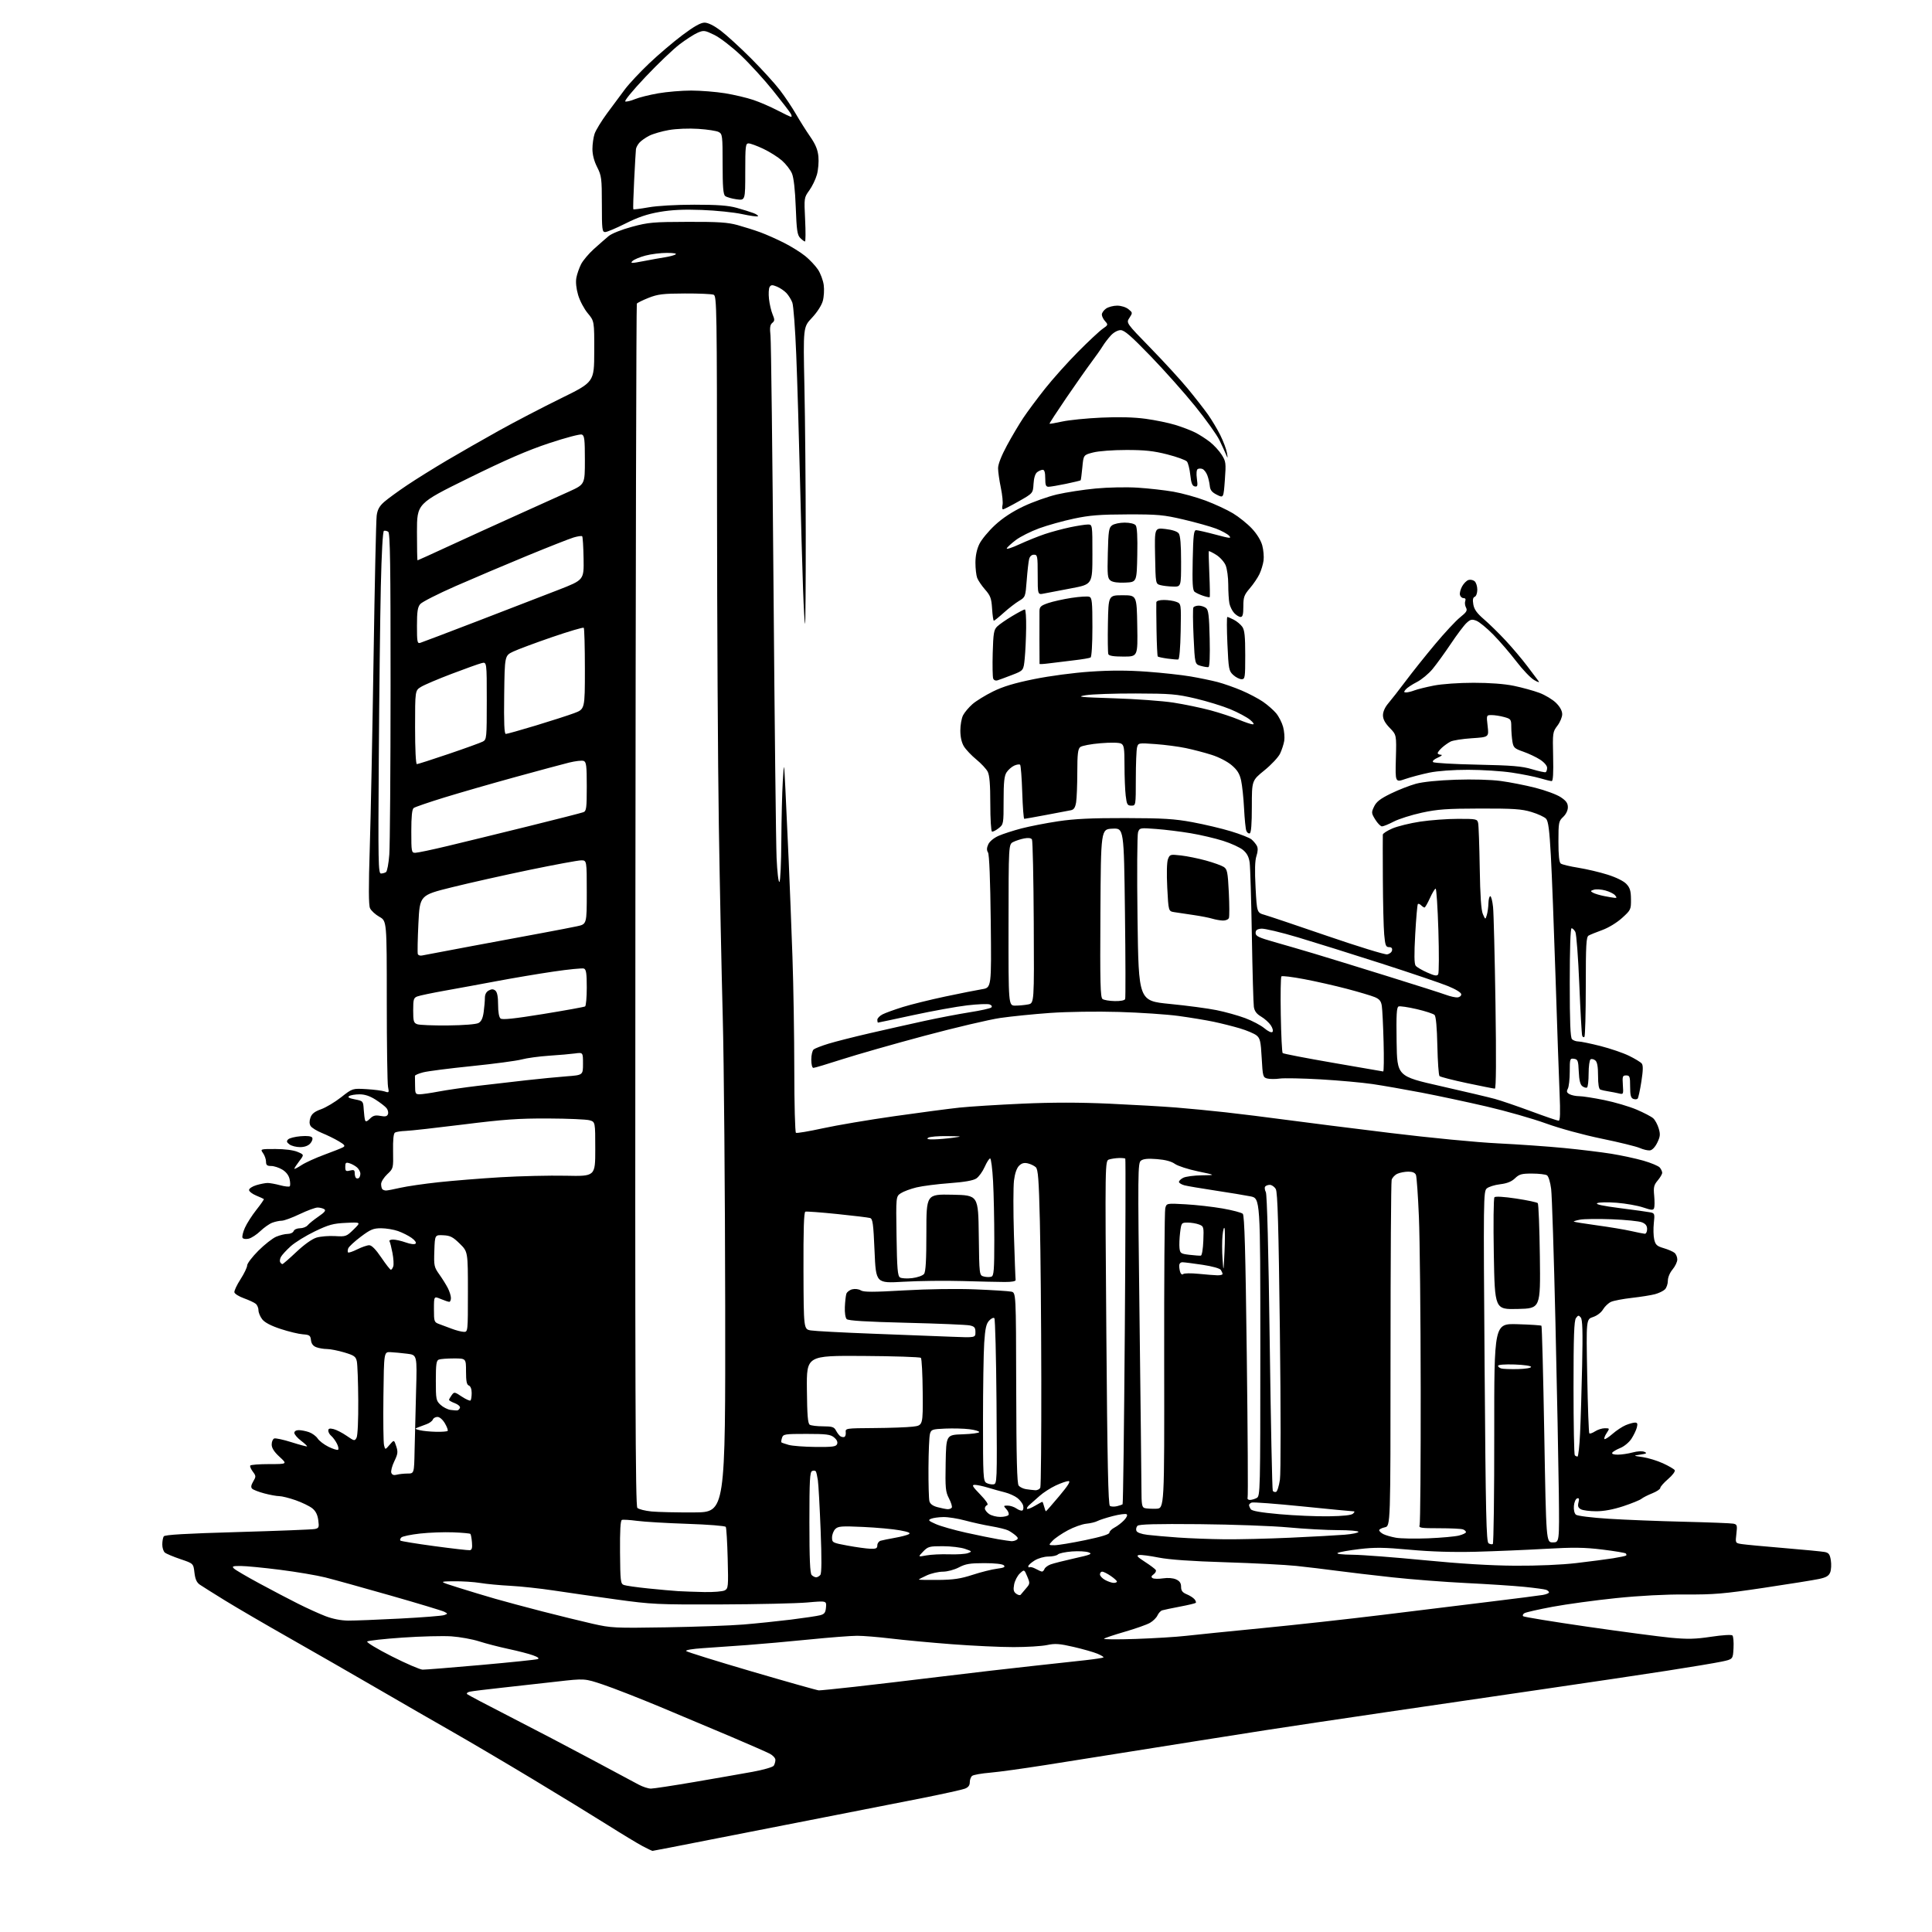 <?xml version="1.0" encoding="UTF-8" standalone="no"?>
<svg 
  version="1.1" 
  xmlns="http://www.w3.org/2000/svg" 
  xmlns:xlink="http://www.w3.org/1999/xlink" 
  xmlns:svg="http://www.w3.org/2000/svg"
  xmlns:rdf="http://www.w3.org/1999/02/22-rdf-syntax-ns#"
  xmlns:cc="http://creativecommons.org/ns#"
  xmlns:dc="http://purl.org/dc/elements/1.1/"
  viewBox="0 0 1024 1024"
  width="1024"
  height="1024"
>
<style>svg {background-color: white; }</style>"
<path stroke="none" fill="black" fill-rule="evenodd" d="M345.86,981.00C345.55,981.00 343.14,979.85 340.51,978.45C337.87,977.05 329.59,972.04 322.11,967.32C314.62,962.60 296.80,951.69 282.50,943.07C268.20,934.46 249.07,923.18 240.00,918.01C230.93,912.85 212.93,902.47 200.00,894.96C187.07,887.45 166.15,875.44 153.50,868.26C140.85,861.09 125.49,852.13 119.37,848.36C113.25,844.59 107.21,840.79 105.94,839.92C104.25,838.77 103.48,837.04 103.06,833.51C102.50,828.68 102.50,828.68 95.63,826.37C91.86,825.09 88.15,823.54 87.38,822.90C86.62,822.27 86.01,820.35 86.02,818.63C86.02,816.91 86.37,814.96 86.79,814.31C87.33,813.45 98.37,812.81 126.02,812.02C147.19,811.41 165.57,810.69 166.87,810.41C169.03,809.95 169.20,809.52 168.69,805.71C168.30,802.81 167.31,800.86 165.50,799.42C164.06,798.27 160.09,796.35 156.69,795.15C153.28,793.96 149.38,792.98 148.00,792.98C146.62,792.98 143.07,792.33 140.10,791.54C137.13,790.75 134.23,789.63 133.64,789.04C132.89,788.29 133.06,787.16 134.21,785.21C135.74,782.63 135.73,782.29 134.00,780.00C132.99,778.66 132.37,777.21 132.64,776.78C132.90,776.35 137.44,776.00 142.73,776.00C152.33,776.00 152.33,776.00 148.17,772.15C145.27,769.48 144.00,767.49 144.00,765.62C144.00,764.15 144.60,762.71 145.33,762.43C146.06,762.15 150.20,763.04 154.54,764.42C158.87,765.79 162.56,766.78 162.73,766.60C162.91,766.42 161.47,765.07 159.53,763.59C157.59,762.11 156.00,760.25 156.00,759.45C156.00,758.59 156.96,758.00 158.35,758.00C159.64,758.00 162.09,758.48 163.78,759.07C165.48,759.67 167.54,761.18 168.37,762.44C169.19,763.70 171.77,765.67 174.10,766.82C176.43,767.97 178.71,768.68 179.16,768.40C179.62,768.12 179.35,766.64 178.56,765.12C177.78,763.60 176.43,761.77 175.57,761.05C174.70,760.34 174.00,759.09 174.00,758.27C174.00,757.16 174.69,756.95 176.75,757.43C178.26,757.79 181.40,759.40 183.73,761.01C187.77,763.80 188.01,763.85 188.98,762.03C189.58,760.92 189.95,752.73 189.88,742.32C189.82,732.52 189.48,723.18 189.13,721.56C188.58,718.99 187.75,718.39 182.50,716.82C179.20,715.84 175.07,715.02 173.32,715.01C171.56,715.01 169.01,714.57 167.64,714.05C165.94,713.41 165.04,712.20 164.82,710.30C164.54,707.81 164.05,707.47 160.50,707.21C158.30,707.05 153.02,705.78 148.76,704.38C143.66,702.71 140.34,700.97 139.01,699.29C137.90,697.88 137.00,695.72 137.00,694.49C137.00,693.25 136.35,691.70 135.55,691.04C134.76,690.38 131.94,689.07 129.31,688.12C126.67,687.18 124.38,685.75 124.23,684.95C124.08,684.15 125.54,681.04 127.48,678.03C129.41,675.03 131.00,671.73 131.00,670.70C131.00,669.68 133.68,666.16 136.95,662.89C140.22,659.62 144.48,656.28 146.42,655.47C148.35,654.66 151.09,654.00 152.50,654.00C153.91,654.00 155.32,653.33 155.64,652.50C155.96,651.67 157.44,651.00 158.98,651.00C160.51,651.00 162.35,650.29 163.07,649.42C163.79,648.54 166.37,646.46 168.80,644.79C172.11,642.52 172.88,641.54 171.86,640.89C171.11,640.42 169.52,640.02 168.33,640.02C167.14,640.01 162.88,641.58 158.86,643.50C154.84,645.42 150.56,647.00 149.34,647.00C148.13,647.00 145.86,647.48 144.32,648.06C142.77,648.64 139.93,650.64 138.00,652.49C136.07,654.35 133.31,656.16 131.86,656.51C130.35,656.88 128.93,656.70 128.56,656.09C128.19,655.50 128.75,653.11 129.80,650.76C130.84,648.42 133.61,644.10 135.94,641.17C138.27,638.24 140.02,635.70 139.84,635.52C139.65,635.35 137.81,634.51 135.75,633.66C133.69,632.80 132.00,631.48 132.00,630.71C132.00,629.94 133.74,628.80 135.87,628.16C137.99,627.52 140.69,627.00 141.85,627.00C143.02,627.00 145.99,627.54 148.45,628.20C150.92,628.86 153.22,629.12 153.56,628.77C153.91,628.43 153.88,626.73 153.50,625.00C153.06,622.98 151.68,621.17 149.65,619.93C147.92,618.87 145.26,618.01 143.75,618.00C141.56,618.00 141.00,617.54 141.00,615.72C141.00,614.47 140.30,612.44 139.44,611.22C137.89,609.00 137.89,609.00 145.98,609.00C150.90,609.00 155.47,609.59 157.65,610.50C161.24,612.00 161.24,612.00 158.62,615.43C157.18,617.32 156.00,619.13 156.00,619.45C156.00,619.77 157.69,618.92 159.75,617.57C161.81,616.21 167.27,613.72 171.88,612.03C176.49,610.34 180.97,608.56 181.84,608.07C183.13,607.35 182.70,606.75 179.47,604.84C177.30,603.55 173.31,601.60 170.60,600.50C167.90,599.40 165.21,597.74 164.63,596.80C163.93,595.67 163.90,594.19 164.55,592.35C165.26,590.31 166.74,589.15 170.18,587.92C172.75,587.00 177.55,584.13 180.84,581.54C186.83,576.84 186.83,576.84 194.17,577.26C198.20,577.50 202.58,578.06 203.91,578.50C206.20,579.28 206.28,579.16 205.66,576.03C205.30,574.23 205.00,553.71 205.00,530.44C205.00,488.13 205.00,488.13 201.10,485.94C198.96,484.73 196.72,482.68 196.12,481.37C195.36,479.69 195.32,470.33 195.99,449.25C196.51,432.89 197.41,387.55 198.00,348.50C198.59,309.45 199.33,275.59 199.65,273.25C200.08,270.08 201.09,268.25 203.64,266.01C205.51,264.37 210.97,260.39 215.77,257.17C220.57,253.95 230.06,248.04 236.85,244.03C243.64,240.02 256.02,232.94 264.35,228.30C272.68,223.66 287.47,215.96 297.21,211.18C314.92,202.50 314.92,202.50 314.96,186.34C315.00,170.19 315.00,170.19 311.50,166.00C309.58,163.70 307.28,159.34 306.41,156.32C305.40,152.86 305.06,149.49 305.49,147.21C305.86,145.22 306.99,141.99 307.99,140.02C308.99,138.06 312.04,134.44 314.77,131.98C317.51,129.51 321.02,126.44 322.58,125.14C324.21,123.78 329.48,121.68 334.96,120.20C343.67,117.85 346.25,117.63 364.50,117.58C380.78,117.53 385.71,117.86 391.00,119.32C394.57,120.31 399.98,122.02 403.00,123.13C406.02,124.23 411.65,126.73 415.50,128.68C419.35,130.62 424.44,133.80 426.82,135.73C429.19,137.66 432.22,140.89 433.56,142.90C434.89,144.92 436.25,148.58 436.59,151.04C436.93,153.51 436.71,157.32 436.10,159.51C435.46,161.85 433.08,165.54 430.35,168.44C425.70,173.38 425.70,173.38 426.36,204.94C426.73,222.30 427.04,257.59 427.06,283.37C427.08,309.15 426.92,330.42 426.70,330.63C426.48,330.85 426.00,322.58 425.63,312.26C425.25,301.94 424.51,275.27 423.98,253.00C423.45,230.72 422.57,201.41 422.02,187.87C421.48,174.32 420.55,161.94 419.95,160.37C419.36,158.79 417.95,156.52 416.83,155.33C415.72,154.14 413.46,152.60 411.81,151.92C409.34,150.90 408.66,150.93 407.92,152.09C407.43,152.87 407.28,155.72 407.58,158.44C407.88,161.16 408.74,164.84 409.49,166.63C410.67,169.45 410.64,170.05 409.32,171.15C408.14,172.13 407.92,173.68 408.38,177.96C408.70,181.01 409.42,241.55 409.99,312.50C410.55,383.45 411.28,447.46 411.61,454.75C411.94,462.16 412.60,467.75 413.10,467.44C413.60,467.13 414.06,457.35 414.12,445.69C414.19,434.04 414.54,419.77 414.90,414.00C415.55,403.50 415.55,403.50 416.29,418.50C416.70,426.75 417.48,443.85 418.04,456.50C418.59,469.15 419.48,491.88 420.01,507.00C420.55,522.12 420.98,549.21 420.99,567.19C421.00,585.17 421.39,600.12 421.87,600.42C422.34,600.71 428.76,599.63 436.12,598.02C443.48,596.41 460.52,593.52 474.00,591.61C487.48,589.69 503.00,587.65 508.50,587.06C514.00,586.48 528.96,585.54 541.75,584.97C557.90,584.25 572.06,584.25 588.09,584.98C600.80,585.56 616.66,586.47 623.34,587.01C630.03,587.55 641.80,588.68 649.50,589.54C657.20,590.39 671.60,592.18 681.50,593.51C691.40,594.84 716.30,597.99 736.83,600.49C757.85,603.06 782.75,605.47 793.83,606.00C804.65,606.53 820.48,607.64 829.00,608.47C837.52,609.30 848.77,610.67 854.00,611.51C859.23,612.35 866.88,614.00 871.00,615.17C875.12,616.35 879.06,618.00 879.75,618.85C880.44,619.69 881.00,620.94 881.00,621.61C881.00,622.29 879.93,624.12 878.62,625.67C876.59,628.09 876.32,629.26 876.75,633.71C877.02,636.57 877.00,639.55 876.70,640.33C876.24,641.53 875.34,641.47 870.90,639.97C868.00,638.99 861.71,637.87 856.91,637.49C852.10,637.11 847.45,637.21 846.57,637.70C845.48,638.31 849.34,639.15 858.73,640.35C866.31,641.31 873.54,642.32 874.82,642.59C876.98,643.04 877.10,643.43 876.56,648.29C876.25,651.15 876.34,655.03 876.76,656.90C877.43,659.80 878.16,660.47 881.80,661.55C884.15,662.24 886.72,663.36 887.53,664.03C888.34,664.70 889.00,666.28 889.00,667.55C889.00,668.81 887.88,671.18 886.50,672.82C885.04,674.56 884.00,677.05 884.00,678.82C884.00,680.49 883.30,682.55 882.45,683.40C881.61,684.25 879.24,685.39 877.20,685.94C875.17,686.49 869.65,687.37 864.94,687.90C860.24,688.43 855.25,689.38 853.86,690.02C852.47,690.65 850.58,692.45 849.65,694.01C848.67,695.67 846.46,697.35 844.34,698.05C840.70,699.25 840.70,699.25 841.26,729.20C841.56,745.67 842.07,759.40 842.38,759.71C842.68,760.02 844.06,759.53 845.43,758.64C846.81,757.74 849.12,757.00 850.58,757.00C853.20,757.00 853.21,757.03 851.54,759.59C850.60,761.01 850.09,762.42 850.39,762.72C850.69,763.02 852.60,761.80 854.64,760.01C856.68,758.22 859.84,756.13 861.65,755.37C863.45,754.62 865.67,754.00 866.58,754.00C867.84,754.00 868.07,754.59 867.57,756.57C867.22,757.98 865.93,760.67 864.71,762.55C863.48,764.44 860.87,766.62 858.84,767.44C856.82,768.25 854.88,769.38 854.53,769.96C854.13,770.61 855.22,771.00 857.43,771.00C859.38,771.00 862.93,770.48 865.33,769.83C867.91,769.14 870.47,769.01 871.60,769.52C873.14,770.20 872.75,770.48 869.50,770.96C865.50,771.55 865.50,771.55 870.69,772.30C873.54,772.71 878.37,774.19 881.42,775.59C884.47,776.99 887.27,778.62 887.64,779.22C888.01,779.83 886.46,781.92 884.14,783.91C881.85,785.88 879.98,788.01 879.98,788.64C879.99,789.27 878.09,790.54 875.75,791.48C873.41,792.41 870.83,793.72 870.00,794.40C869.17,795.08 864.85,796.84 860.38,798.32C855.09,800.06 850.10,801.00 846.06,801.00C842.66,801.00 838.99,800.53 837.93,799.96C836.45,799.17 836.14,798.29 836.63,796.33C837.12,794.38 836.94,793.85 835.89,794.20C835.13,794.45 834.36,796.23 834.20,798.16C834.02,800.25 834.46,802.13 835.28,802.82C836.06,803.46 843.61,804.40 852.55,804.97C861.29,805.53 879.26,806.24 892.47,806.55C905.69,806.87 917.49,807.33 918.70,807.57C920.71,807.98 920.85,808.44 920.32,812.94C919.74,817.86 919.74,817.86 923.12,818.39C924.98,818.68 935.05,819.63 945.50,820.50C955.95,821.37 965.68,822.31 967.13,822.59C969.28,823.01 969.87,823.81 970.38,826.99C970.72,829.12 970.58,831.98 970.06,833.34C969.33,835.25 968.00,836.05 964.14,836.88C961.40,837.47 948.21,839.58 934.83,841.58C913.65,844.75 908.30,845.20 893.50,845.10C882.67,845.03 869.24,845.73 856.50,847.04C845.50,848.17 830.40,850.24 822.94,851.62C815.48,853.01 808.74,854.54 807.97,855.02C807.19,855.50 806.89,856.22 807.30,856.63C807.71,857.04 822.99,859.53 841.27,862.18C859.55,864.82 879.46,867.45 885.52,868.03C894.48,868.87 898.50,868.78 906.95,867.51C912.95,866.61 917.72,866.32 918.23,866.83C918.71,867.31 918.97,870.34 918.80,873.57C918.50,879.43 918.50,879.43 912.50,880.69C909.20,881.39 896.15,883.57 883.50,885.53C870.85,887.49 842.27,891.75 820.00,894.99C797.73,898.24 759.48,903.83 735.00,907.43C710.52,911.02 681.73,915.33 671.00,917.00C660.27,918.68 644.52,921.15 636.00,922.51C627.48,923.87 610.38,926.59 598.00,928.55C585.62,930.51 565.94,933.64 554.25,935.49C542.56,937.34 529.29,939.18 524.75,939.56C520.21,939.94 515.94,940.70 515.25,941.25C514.56,941.80 514.00,943.33 514.00,944.65C514.00,946.32 513.20,947.35 511.38,948.04C509.95,948.59 499.93,950.80 489.13,952.96C478.34,955.11 455.32,959.63 438.00,963.00C420.68,966.37 392.98,971.80 376.46,975.06C359.93,978.33 346.16,981.00 345.86,981.00zM344.99,948.00C346.37,948.00 356.73,946.42 368.00,944.50C379.27,942.57 393.17,940.14 398.88,939.10C404.64,938.05 409.64,936.60 410.11,935.85C410.58,935.11 410.98,933.72 410.98,932.78C410.99,931.83 409.64,930.35 407.98,929.49C406.31,928.63 397.20,924.63 387.73,920.60C378.25,916.57 361.27,909.43 350.00,904.73C338.73,900.03 325.08,894.70 319.69,892.89C309.88,889.59 309.88,889.59 295.19,891.27C287.11,892.19 273.98,893.66 266.00,894.53C258.02,895.39 250.42,896.33 249.11,896.61C247.77,896.89 247.11,897.48 247.61,897.94C248.10,898.39 258.40,903.82 270.50,910.01C282.60,916.20 301.95,926.32 313.50,932.51C325.05,938.69 336.29,944.71 338.49,945.88C340.68,947.05 343.60,948.00 344.99,948.00zM434.00,895.94C434.82,895.96 443.38,895.11 453.00,894.03C462.62,892.96 483.32,890.52 499.00,888.60C514.67,886.69 536.27,884.18 547.00,883.03C557.73,881.87 570.53,880.47 575.46,879.92C580.39,879.36 584.62,878.71 584.87,878.47C585.11,878.22 583.65,877.34 581.63,876.49C579.61,875.65 573.92,874.03 568.99,872.89C561.48,871.16 559.21,871.00 554.97,871.91C552.18,872.51 544.19,873.00 537.20,873.00C530.22,873.00 515.50,872.31 504.50,871.47C493.50,870.63 479.03,869.28 472.34,868.47C465.65,867.66 457.53,867.00 454.31,867.00C451.08,867.00 439.68,867.88 428.97,868.96C418.26,870.03 403.43,871.36 396.00,871.91C388.57,872.46 378.07,873.20 372.65,873.55C366.89,873.93 363.17,874.57 363.69,875.09C364.18,875.58 379.86,880.46 398.54,885.94C417.22,891.41 433.18,895.91 434.00,895.94zM224.00,884.95C225.38,884.98 239.32,883.86 255.00,882.47C270.68,881.07 284.18,879.67 285.00,879.36C285.99,878.98 285.13,878.29 282.50,877.34C280.30,876.54 274.45,875.03 269.50,873.98C264.55,872.92 257.57,871.12 254.00,869.97C250.43,868.82 243.81,867.62 239.31,867.30C234.81,866.99 223.11,867.28 213.31,867.96C203.51,868.64 195.10,869.57 194.62,870.03C194.14,870.48 199.99,874.02 207.62,877.88C215.25,881.74 222.62,884.92 224.00,884.95zM602.00,868.67C611.62,868.34 623.55,867.61 628.50,867.04C633.45,866.47 651.67,864.63 669.00,862.94C686.33,861.26 714.90,858.11 732.50,855.95C750.10,853.78 775.75,850.64 789.50,848.96C803.25,847.29 815.96,845.66 817.75,845.35C819.54,845.03 821.00,844.43 821.00,844.00C821.00,843.57 820.33,842.96 819.51,842.64C818.69,842.33 813.40,841.61 807.76,841.05C802.12,840.49 788.27,839.59 777.00,839.04C765.73,838.49 748.17,837.13 738.00,836.02C727.83,834.92 714.55,833.35 708.50,832.54C702.45,831.73 692.77,830.57 687.00,829.96C681.23,829.36 664.35,828.49 649.50,828.03C631.48,827.48 619.72,826.65 614.15,825.55C609.56,824.63 604.89,824.02 603.76,824.19C602.13,824.44 602.75,825.17 606.83,827.81C609.65,829.62 612.23,831.57 612.58,832.12C612.92,832.68 612.41,833.71 611.45,834.41C610.15,835.36 610.01,835.89 610.92,836.45C611.59,836.87 614.07,836.92 616.43,836.56C619.03,836.17 621.77,836.39 623.36,837.12C625.27,837.99 626.00,839.07 626.00,841.04C626.00,843.11 626.71,844.05 628.97,844.99C630.60,845.66 632.46,846.85 633.11,847.63C633.76,848.41 634.06,849.27 633.79,849.54C633.52,849.82 629.74,850.72 625.40,851.54C621.05,852.37 616.82,853.25 615.99,853.51C615.16,853.77 614.04,854.98 613.49,856.20C612.95,857.42 611.15,859.20 609.50,860.15C607.85,861.10 601.84,863.22 596.15,864.87C590.46,866.51 585.51,868.18 585.15,868.56C584.79,868.95 592.38,869.00 602.00,868.67zM353.00,862.52C368.68,862.26 387.12,861.59 394.00,861.03C400.88,860.46 412.21,859.29 419.20,858.43C426.18,857.56 433.16,856.52 434.70,856.11C436.99,855.50 437.55,854.74 437.80,851.90C438.09,848.44 438.09,848.44 427.80,849.35C422.13,849.85 401.52,850.31 382.00,850.38C348.35,850.49 345.46,850.35 326.50,847.73C315.50,846.21 300.65,844.08 293.50,843.00C286.35,841.92 276.00,840.80 270.50,840.51C265.00,840.23 257.80,839.55 254.50,839.00C251.20,838.46 244.90,838.05 240.50,838.11C232.50,838.20 232.50,838.20 243.00,841.50C248.78,843.32 257.55,845.97 262.50,847.39C267.45,848.81 278.70,851.83 287.50,854.10C296.30,856.36 308.23,859.29 314.00,860.60C324.06,862.88 325.69,862.96 353.00,862.52zM184.50,858.95C187.80,858.98 200.16,858.50 211.97,857.88C223.79,857.27 234.35,856.44 235.44,856.03C237.41,855.30 237.41,855.29 235.46,854.26C234.38,853.70 221.57,849.83 207.00,845.67C192.43,841.51 176.86,837.19 172.41,836.07C167.96,834.96 157.16,833.13 148.41,832.02C139.66,830.91 130.27,830.00 127.54,830.00C123.26,830.00 122.78,830.19 124.04,831.39C124.84,832.15 130.90,835.70 137.50,839.26C144.10,842.83 153.32,847.67 158.00,850.01C162.68,852.36 169.20,855.32 172.50,856.59C176.27,858.04 180.73,858.92 184.50,858.95zM540.96,845.25C541.27,844.84 542.54,843.34 543.78,841.92C545.95,839.43 545.98,839.18 544.46,835.55C542.88,831.77 542.88,831.77 540.53,833.97C539.25,835.18 537.89,837.80 537.51,839.79C536.98,842.63 537.22,843.68 538.61,844.71C539.59,845.42 540.65,845.67 540.96,845.25zM373.32,843.82C378.16,843.92 383.02,843.52 384.12,842.94C386.00,841.93 386.08,841.03 385.69,826.07C385.47,817.38 385.01,809.83 384.68,809.29C384.34,808.74 375.36,808.03 364.29,807.66C353.40,807.30 341.40,806.59 337.62,806.08C333.84,805.58 330.24,805.36 329.62,805.59C328.85,805.89 328.54,811.19 328.63,822.70C328.76,838.14 328.91,839.42 330.68,840.08C331.73,840.47 337.52,841.29 343.55,841.91C349.57,842.53 356.75,843.17 359.50,843.34C362.25,843.50 368.47,843.72 373.32,843.82zM590.25,838.96C591.21,838.98 592.00,838.66 591.99,838.25C591.99,837.84 590.50,836.49 588.68,835.25C586.86,834.01 584.84,833.00 584.19,833.00C583.53,833.00 583.00,833.66 583.00,834.47C583.00,835.28 584.24,836.61 585.75,837.43C587.26,838.25 589.29,838.94 590.25,838.96zM497.25,837.40C505.39,837.32 509.15,836.76 515.50,834.69C519.90,833.25 525.69,831.80 528.37,831.46C532.09,830.99 532.96,830.56 532.07,829.67C531.35,828.95 527.39,828.50 521.70,828.50C514.09,828.50 511.76,828.89 508.22,830.75C505.78,832.03 502.12,833.01 499.72,833.02C497.40,833.03 493.59,833.91 491.25,834.97C488.91,836.03 487.00,837.04 487.00,837.20C487.00,837.37 491.62,837.45 497.25,837.40zM432.58,836.00C433.23,836.00 434.22,835.44 434.79,834.75C435.50,833.90 435.55,826.32 434.95,811.00C434.46,798.62 433.81,786.74 433.49,784.60C433.18,782.45 432.70,780.33 432.43,779.89C432.16,779.45 431.28,779.34 430.47,779.65C429.23,780.13 429.00,784.36 429.00,806.91C429.00,826.33 429.33,833.93 430.20,834.80C430.86,835.46 431.93,836.00 432.58,836.00zM552.28,832.96C552.71,832.98 553.31,832.37 553.60,831.59C553.90,830.82 555.35,829.73 556.82,829.18C558.29,828.63 564.00,827.18 569.50,825.95C578.13,824.04 579.16,823.60 577.00,822.78C575.62,822.25 571.65,822.04 568.16,822.30C564.67,822.57 561.32,823.28 560.71,823.89C560.10,824.50 557.83,825.00 555.67,825.00C553.43,825.00 550.29,825.90 548.37,827.08C546.52,828.23 545.00,829.60 545.00,830.14C545.00,830.68 545.34,830.91 545.76,830.65C546.18,830.39 547.64,830.80 549.01,831.55C550.38,832.31 551.85,832.95 552.28,832.96zM803.00,829.86C814.90,829.93 827.57,829.39 835.50,828.46C842.65,827.62 851.41,826.48 854.97,825.92C858.53,825.35 861.64,824.69 861.89,824.45C862.13,824.20 862.05,823.71 861.70,823.37C861.35,823.02 855.76,822.09 849.28,821.30C839.73,820.13 833.99,820.06 819.00,820.92C808.83,821.50 792.29,822.19 782.25,822.46C770.08,822.77 758.42,822.42 747.25,821.39C733.47,820.13 728.73,820.07 720.50,821.05C715.00,821.70 709.83,822.62 709.00,823.09C708.09,823.61 711.22,823.98 717.00,824.05C722.23,824.11 739.33,825.42 755.00,826.95C773.98,828.80 790.01,829.78 803.00,829.86zM491.00,824.40C493.48,823.94 498.90,823.68 503.06,823.82C507.22,823.96 511.70,823.68 513.02,823.19C515.34,822.33 515.27,822.24 511.46,820.92C509.28,820.16 504.02,819.53 499.77,819.52C492.56,819.50 491.86,819.69 489.27,822.37C486.50,825.24 486.50,825.24 491.00,824.40zM249.00,821.64C250.11,821.52 250.40,820.46 250.15,817.49C249.97,815.29 249.59,813.27 249.32,813.00C249.06,812.73 244.94,812.35 240.17,812.17C235.40,811.98 227.52,812.27 222.66,812.81C217.79,813.35 213.32,814.28 212.72,814.88C212.12,815.48 211.89,816.23 212.21,816.55C212.53,816.86 220.60,818.18 230.15,819.47C239.69,820.76 248.17,821.73 249.00,821.64zM461.25,820.87C464.34,820.98 465.00,820.66 465.00,819.07C465.00,818.00 465.79,816.90 466.75,816.62C467.71,816.34 471.11,815.65 474.29,815.08C477.48,814.52 480.80,813.65 481.68,813.16C482.85,812.50 481.56,811.95 476.89,811.09C473.38,810.44 464.63,809.64 457.46,809.31C445.99,808.79 444.22,808.92 442.71,810.43C441.77,811.37 441.00,813.39 441.00,814.92C441.00,817.60 441.26,817.74 449.25,819.21C453.79,820.05 459.19,820.79 461.25,820.87zM558.92,819.00C560.72,819.00 568.00,817.80 575.09,816.33C583.67,814.55 588.00,813.22 588.00,812.36C588.00,811.64 589.24,810.41 590.75,809.62C592.26,808.83 594.55,807.07 595.83,805.70C597.25,804.18 597.75,802.96 597.11,802.57C596.54,802.22 593.25,802.66 589.81,803.55C586.36,804.44 582.69,805.63 581.64,806.19C580.59,806.76 577.95,807.39 575.77,807.60C573.60,807.81 569.20,809.37 566.00,811.08C562.79,812.79 559.16,815.27 557.91,816.59C555.65,819.00 555.65,819.00 558.92,819.00zM791.22,818.37C791.66,818.09 792.01,791.68 791.98,759.68C791.94,701.50 791.94,701.50 804.22,701.85C810.97,702.05 816.73,702.42 817.00,702.68C817.27,702.95 817.95,728.89 818.50,760.33C819.50,817.50 819.50,817.50 823.00,817.50C826.50,817.50 826.50,817.50 826.21,791.50C826.04,777.20 825.24,736.48 824.42,701.00C823.60,665.52 822.58,633.65 822.14,630.17C821.68,626.53 820.74,623.45 819.92,622.93C819.14,622.44 815.60,622.02 812.05,622.02C806.51,622.00 805.24,622.35 802.97,624.53C801.13,626.30 798.76,627.24 795.09,627.68C792.21,628.02 789.03,629.02 788.02,629.90C786.25,631.44 786.21,635.02 786.87,724.30C787.45,803.05 787.77,817.24 788.98,817.99C789.76,818.47 790.77,818.64 791.22,818.37zM536.00,816.85C536.83,816.92 538.07,816.61 538.77,816.16C539.76,815.54 539.65,815.00 538.27,813.80C537.30,812.95 535.57,811.78 534.43,811.19C533.29,810.60 529.24,809.60 525.43,808.95C521.62,808.31 515.36,806.93 511.52,805.89C507.68,804.85 502.51,804.03 500.02,804.07C497.53,804.11 494.60,804.51 493.50,804.97C491.75,805.69 492.07,806.05 496.00,807.79C498.48,808.90 505.68,810.94 512.00,812.35C518.33,813.75 525.98,815.31 529.00,815.82C532.02,816.32 535.17,816.79 536.00,816.85zM649.00,815.85C656.42,815.93 672.17,815.55 684.00,815.01C695.83,814.47 708.76,813.76 712.75,813.43C716.74,813.10 720.00,812.42 720.00,811.91C720.00,811.41 715.12,811.00 709.16,811.00C703.20,811.00 691.39,810.35 682.91,809.56C674.43,808.77 653.22,808.00 635.78,807.84C612.73,807.63 603.73,807.87 602.89,808.71C602.26,809.34 601.99,810.53 602.31,811.35C602.66,812.28 604.88,813.09 608.19,813.50C611.11,813.86 618.45,814.50 624.50,814.93C630.55,815.36 641.58,815.77 649.00,815.85zM757.00,815.34C763.88,815.06 771.19,814.40 773.25,813.88C775.31,813.35 777.00,812.54 777.00,812.07C777.00,811.60 776.29,810.94 775.42,810.61C774.55,810.27 768.88,810.00 762.81,810.00C752.87,810.00 751.85,809.83 752.43,808.31C752.79,807.38 753.05,774.87 753.00,736.06C752.96,697.25 752.53,656.27 752.05,645.00C751.58,633.73 750.87,623.71 750.49,622.75C750.01,621.57 748.69,621.00 746.44,621.00C744.60,621.00 741.99,621.50 740.63,622.12C739.28,622.74 737.91,624.20 737.60,625.37C737.28,626.54 737.02,668.30 737.01,718.17C737.00,808.84 737.00,808.84 734.00,809.50C732.35,809.86 731.00,810.56 731.00,811.04C731.00,811.53 731.95,812.44 733.12,813.07C734.29,813.69 737.33,814.57 739.87,815.03C742.42,815.48 750.12,815.62 757.00,815.34zM530.16,804.00C532.21,804.00 534.18,803.52 534.54,802.94C534.90,802.35 534.41,801.00 533.44,799.94C531.75,798.07 531.78,798.00 534.12,798.00C535.46,798.00 537.56,798.70 538.78,799.56C540.00,800.41 541.41,800.86 541.91,800.56C542.41,800.25 542.57,799.09 542.28,797.97C541.99,796.86 540.63,795.06 539.25,793.98C537.87,792.89 534.89,791.55 532.62,790.98C530.35,790.42 526.31,789.30 523.64,788.48C520.96,787.67 517.83,787.00 516.67,787.00C514.92,787.00 515.38,787.83 519.54,792.12C522.62,795.30 524.03,797.42 523.25,797.70C522.56,797.96 522.00,798.78 522.00,799.53C522.00,800.27 523.00,801.59 524.22,802.44C525.44,803.30 528.12,804.00 530.16,804.00zM704.20,803.67C712.02,803.56 716.31,803.09 717.15,802.25C718.15,801.25 718.12,801.00 717.01,801.00C716.25,801.00 704.20,799.84 690.23,798.42C676.26,797.01 664.20,796.09 663.42,796.39C662.64,796.69 662.01,797.29 662.02,797.72C662.02,798.15 662.42,799.12 662.91,799.88C663.51,800.84 668.15,801.66 678.14,802.55C686.04,803.26 697.77,803.77 704.20,803.67zM368.00,801.61C384.50,801.50 384.50,801.50 384.37,692.00C384.29,631.77 383.71,562.92 383.07,539.00C382.43,515.08 381.50,469.40 381.00,437.50C380.49,405.60 380.07,329.42 380.04,268.22C380.00,163.20 379.90,156.90 378.25,156.22C377.29,155.82 370.43,155.52 363.00,155.55C351.40,155.59 348.69,155.92 343.77,157.86C340.62,159.11 337.81,160.50 337.53,160.95C337.25,161.41 336.91,304.91 336.77,479.85C336.57,737.92 336.77,798.17 337.81,799.21C338.52,799.92 341.89,800.77 345.30,801.11C348.71,801.44 358.93,801.67 368.00,801.61zM554.36,801.00C554.54,801.00 557.69,797.40 561.38,793.00C566.26,787.17 567.59,785.00 566.29,785.01C565.30,785.02 562.25,786.08 559.50,787.37C556.75,788.67 552.92,791.14 551.00,792.87C549.08,794.60 546.67,796.72 545.67,797.59C544.66,798.46 544.08,799.41 544.37,799.71C544.67,800.00 546.53,799.29 548.51,798.12C550.49,796.96 552.26,796.00 552.45,796.00C552.63,796.00 553.07,797.12 553.41,798.50C553.76,799.88 554.18,801.00 554.36,801.00zM502.19,799.90C503.12,799.95 504.14,799.58 504.46,799.07C504.78,798.55 504.12,796.37 502.99,794.21C501.15,790.68 500.97,788.77 501.22,775.39C501.50,760.50 501.50,760.50 510.25,760.21C515.06,760.05 519.00,759.52 519.00,759.03C519.00,758.54 516.64,757.86 513.75,757.51C510.86,757.15 505.14,757.01 501.04,757.18C494.06,757.48 493.54,757.66 492.89,760.00C492.51,761.38 492.16,769.48 492.11,778.00C492.07,786.52 492.29,794.48 492.61,795.67C493.00,797.12 494.41,798.17 496.85,798.82C498.86,799.36 501.26,799.84 502.19,799.90zM612.83,799.66C617.15,799.50 617.15,799.50 617.04,721.31C616.98,678.30 617.24,641.91 617.61,640.42C618.29,637.73 618.29,637.73 628.39,638.30C633.95,638.61 642.77,639.61 648.00,640.52C653.23,641.44 658.04,642.70 658.70,643.34C659.61,644.21 660.14,663.12 660.82,718.50C661.33,759.20 661.53,793.06 661.26,793.75C661.00,794.44 661.53,795.00 662.46,795.00C663.38,795.00 665.00,794.53 666.07,793.96C667.95,792.95 668.00,791.01 668.00,714.04C668.00,635.14 668.00,635.14 662.75,634.09C659.86,633.51 651.42,632.12 644.00,631.00C636.58,629.88 629.27,628.64 627.77,628.24C626.27,627.83 624.97,627.05 624.88,626.50C624.79,625.95 625.80,624.94 627.11,624.26C628.43,623.59 632.88,622.99 637.00,622.94C644.50,622.85 644.50,622.85 635.00,620.86C629.77,619.77 624.24,617.98 622.71,616.88C620.86,615.55 617.64,614.70 613.21,614.35C608.44,613.97 605.99,614.20 604.73,615.16C603.06,616.43 603.02,620.61 603.97,698.00C604.52,742.83 604.98,783.85 604.99,789.18C605.00,797.54 605.24,798.92 606.75,799.33C607.71,799.60 610.45,799.74 612.83,799.66zM591.99,798.32C593.37,797.99 594.73,797.52 595.00,797.28C595.27,797.03 595.80,755.81 596.17,705.67C596.54,655.53 596.65,614.32 596.43,614.10C596.21,613.88 594.67,613.73 593.01,613.78C591.35,613.83 589.03,614.17 587.84,614.55C585.68,615.24 585.68,615.24 586.38,706.34C586.92,775.43 587.38,797.61 588.28,798.18C588.94,798.58 590.61,798.65 591.99,798.32zM676.34,790.73C676.98,790.52 677.89,787.61 678.38,784.26C678.88,780.76 678.87,747.19 678.36,705.34C677.68,649.72 677.17,631.97 676.20,630.25C675.50,629.01 674.07,628.00 673.02,628.00C671.98,628.00 670.85,628.44 670.51,628.98C670.18,629.52 670.37,630.81 670.92,631.86C671.56,633.05 672.33,662.75 672.98,711.49C673.55,754.24 674.28,789.65 674.60,790.16C674.92,790.68 675.70,790.93 676.34,790.73zM548.64,789.85C549.82,789.93 551.06,789.29 551.39,788.42C551.73,787.55 551.96,761.56 551.91,730.67C551.86,699.78 551.52,662.25 551.15,647.28C550.61,625.07 550.21,619.80 548.99,618.65C548.17,617.88 546.27,616.96 544.77,616.61C542.79,616.15 541.50,616.50 540.10,617.90C538.88,619.12 537.89,622.00 537.44,625.67C537.04,628.87 537.02,641.81 537.40,654.40C537.79,667.00 538.19,677.80 538.30,678.40C538.43,679.10 536.32,679.49 532.50,679.48C529.20,679.47 519.08,679.24 510.00,678.98C500.93,678.72 486.92,678.88 478.88,679.35C464.26,680.19 464.26,680.19 463.53,663.13C462.91,648.54 462.57,646.00 461.15,645.57C460.24,645.30 452.41,644.34 443.74,643.46C435.07,642.57 427.47,642.01 426.86,642.21C426.08,642.47 425.79,651.70 425.86,673.54C425.97,704.50 425.97,704.50 429.73,705.15C431.80,705.50 446.55,706.29 462.50,706.89C478.45,707.49 497.24,708.22 504.25,708.50C517.00,709.01 517.00,709.01 517.00,706.08C517.00,703.65 516.50,703.05 514.01,702.50C512.37,702.14 497.28,701.51 480.49,701.10C459.12,700.57 449.59,699.99 448.76,699.16C448.07,698.47 447.66,695.74 447.79,692.74C447.92,689.86 448.27,686.72 448.58,685.76C448.88,684.79 450.30,683.71 451.72,683.36C453.17,682.99 455.16,683.24 456.25,683.93C457.79,684.89 462.72,684.89 479.35,683.93C491.89,683.21 507.22,682.99 517.00,683.39C526.08,683.76 534.62,684.31 536.00,684.60C538.50,685.14 538.50,685.14 538.61,735.55C538.70,773.41 539.03,786.33 539.93,787.42C540.60,788.22 542.35,789.07 543.82,789.29C545.30,789.52 547.46,789.77 548.64,789.85zM526.50,786.74C528.47,786.50 528.50,785.88 528.17,743.00C527.98,719.08 527.47,699.12 527.03,698.67C526.59,698.21 525.35,698.78 524.27,699.95C522.71,701.62 522.16,704.09 521.65,711.78C521.30,717.13 521.01,735.77 521.01,753.20C521.00,782.33 521.14,784.98 522.75,785.94C523.71,786.51 525.40,786.87 526.50,786.74zM210.26,781.63C211.49,781.30 214.07,781.02 216.00,781.01C219.50,781.00 219.50,781.00 219.74,768.75C219.88,762.01 220.23,747.87 220.53,737.33C221.08,718.15 221.08,718.15 215.79,717.50C212.88,717.14 208.93,716.76 207.00,716.67C203.50,716.50 203.50,716.50 203.22,740.00C203.06,752.92 203.21,764.62 203.55,766.00C204.17,768.50 204.17,768.50 206.51,765.77C208.86,763.05 208.86,763.05 210.01,766.54C211.01,769.55 210.87,770.64 208.98,774.53C207.78,777.01 207.08,779.76 207.41,780.63C207.83,781.72 208.74,782.04 210.26,781.63zM836.11,772.00C836.53,772.00 837.15,766.49 837.47,759.75C837.80,753.01 838.29,736.77 838.57,723.64C838.95,705.59 838.77,699.43 837.84,698.30C836.76,697.00 836.44,697.04 835.30,698.60C834.29,699.98 834.00,708.23 834.00,735.52C834.00,754.85 834.30,770.97 834.67,771.33C835.03,771.70 835.68,772.00 836.11,772.00zM432.28,766.91C441.45,766.99 443.16,766.75 443.70,765.34C444.10,764.28 443.51,763.02 442.06,761.84C440.12,760.27 437.94,760.00 427.46,760.00C415.86,760.00 415.10,760.12 414.48,762.08C414.11,763.22 413.97,764.30 414.16,764.49C414.35,764.67 416.07,765.27 418.00,765.82C419.93,766.37 426.35,766.86 432.28,766.91zM447.50,761.62C448.05,761.43 448.39,760.32 448.26,759.14C448.03,757.04 448.31,757.00 463.26,756.90C471.64,756.85 480.91,756.51 483.84,756.15C489.19,755.50 489.19,755.50 489.05,738.01C488.98,728.39 488.54,720.14 488.09,719.69C487.64,719.24 473.82,718.78 457.38,718.68C427.50,718.50 427.50,718.50 427.67,736.39C427.80,750.04 428.16,754.48 429.17,755.13C429.90,755.59 433.07,755.98 436.21,755.98C441.12,756.00 442.10,756.32 443.11,758.25C443.77,759.49 444.79,760.83 445.40,761.23C446.00,761.64 446.95,761.81 447.50,761.62zM231.08,758.88C234.15,758.95 236.93,758.74 237.25,758.42C237.57,758.10 236.93,756.30 235.82,754.42C234.63,752.40 233.01,751.00 231.87,751.00C230.81,751.00 229.69,751.63 229.40,752.41C229.10,753.18 227.65,754.27 226.18,754.81C224.71,755.36 222.60,756.15 221.50,756.56C219.72,757.23 219.84,757.40 222.50,758.04C224.15,758.44 228.01,758.82 231.08,758.88zM242.44,747.53C242.95,747.44 243.56,746.82 243.79,746.14C244.01,745.46 242.80,744.38 241.10,743.73C239.39,743.09 238.00,742.30 238.00,741.97C238.00,741.65 238.62,740.53 239.39,739.48C240.73,737.64 240.90,737.66 244.78,740.24C246.98,741.69 249.06,742.61 249.39,742.28C249.73,741.94 250.00,740.15 250.00,738.30C250.00,736.23 249.42,734.72 248.50,734.36C247.37,733.93 247.00,732.10 247.00,726.89C247.00,720.00 247.00,720.00 240.58,720.00C237.05,720.00 233.45,720.27 232.58,720.61C231.28,721.11 231.00,723.06 231.00,731.74C231.00,741.66 231.14,742.40 233.48,744.57C234.84,745.83 237.20,747.05 238.73,747.27C240.25,747.50 241.92,747.61 242.44,747.53zM804.50,725.65C808.40,725.57 811.50,725.06 811.50,724.50C811.50,723.93 807.72,723.38 802.75,723.21C797.59,723.04 794.00,723.32 794.00,723.89C794.00,724.42 794.79,725.07 795.75,725.33C796.71,725.59 800.65,725.74 804.50,725.65zM245.75,705.90C248.00,706.00 248.00,706.00 248.00,684.71C248.00,663.42 248.00,663.42 243.67,659.16C240.02,655.59 238.63,654.88 234.92,654.71C230.50,654.50 230.50,654.50 230.21,662.93C229.93,670.85 230.09,671.59 232.82,675.43C234.42,677.67 236.46,680.94 237.36,682.70C238.26,684.46 239.00,686.82 239.00,687.95C239.00,689.08 238.60,690.00 238.12,690.00C237.64,690.00 235.61,689.32 233.62,688.49C230.00,686.97 230.00,686.97 230.00,693.87C230.00,700.47 230.11,700.80 232.75,701.77C234.26,702.33 237.30,703.46 239.50,704.29C241.70,705.13 244.51,705.85 245.75,705.90zM804.39,693.78C792.28,694.06 792.28,694.06 791.75,664.78C791.46,648.68 791.61,635.08 792.09,634.57C792.62,634.01 797.11,634.28 803.62,635.26C809.48,636.15 814.63,637.24 815.05,637.69C815.47,638.14 815.97,650.88 816.16,666.00C816.50,693.50 816.50,693.50 804.39,693.78zM483.50,677.43C486.27,677.09 489.06,676.11 489.75,675.22C490.66,674.06 491.00,668.03 491.00,653.28C491.00,632.94 491.00,632.94 504.75,633.22C518.50,633.50 518.50,633.50 518.77,654.74C519.04,675.97 519.04,675.97 521.52,676.59C522.88,676.94 524.67,676.96 525.50,676.64C526.76,676.15 527.00,673.06 527.00,657.19C527.00,646.81 526.71,632.84 526.35,626.16C525.99,619.47 525.29,614.00 524.79,614.00C524.29,614.00 522.99,616.03 521.89,618.51C520.79,620.99 518.79,623.75 517.44,624.63C515.78,625.72 511.13,626.53 503.24,627.11C496.78,627.58 488.93,628.59 485.79,629.34C482.65,630.10 478.90,631.49 477.47,632.43C474.86,634.14 474.86,634.14 475.18,655.11C475.44,672.39 475.76,676.25 477.00,677.06C477.82,677.60 480.75,677.76 483.50,677.43zM627.12,675.28C627.59,674.81 631.25,674.75 635.24,675.15C639.23,675.55 643.74,675.90 645.25,675.94C646.76,675.97 647.99,675.66 647.98,675.25C647.98,674.84 647.57,673.87 647.08,673.10C646.56,672.28 642.58,671.16 637.35,670.37C632.48,669.64 627.71,669.03 626.75,669.02C625.68,669.01 625.00,669.75 625.00,670.92C625.00,671.97 625.28,673.58 625.63,674.49C625.98,675.40 626.65,675.75 627.12,675.28zM649.01,663.50C649.30,657.45 649.30,651.83 649.02,651.00C648.74,650.17 648.27,651.88 647.97,654.78C647.68,657.69 647.68,663.31 647.97,667.28C648.49,674.48 648.50,674.46 649.01,663.50zM207.17,673.00C207.55,673.00 208.12,672.18 208.44,671.18C208.76,670.19 208.57,667.00 208.02,664.11C207.47,661.21 206.77,658.43 206.45,657.92C206.14,657.42 206.98,657.00 208.32,657.00C209.65,657.00 212.69,657.68 215.05,658.52C217.59,659.42 219.73,659.67 220.26,659.14C220.79,658.61 219.92,657.37 218.14,656.10C216.49,654.92 213.25,653.29 210.94,652.48C208.63,651.67 204.60,651.00 201.97,651.00C197.87,651.00 196.36,651.63 191.20,655.51C187.91,657.98 184.93,660.75 184.58,661.65C184.24,662.55 184.19,663.53 184.48,663.82C184.78,664.11 186.97,663.37 189.37,662.17C191.76,660.98 194.61,660.00 195.69,660.00C197.01,660.00 199.15,662.18 202.08,666.50C204.50,670.08 206.79,673.00 207.17,673.00zM149.69,670.00C150.00,670.00 153.33,667.10 157.09,663.55C161.28,659.60 165.42,656.66 167.77,655.95C169.88,655.32 174.28,654.96 177.55,655.15C183.30,655.49 183.63,655.37 187.44,651.64C191.37,647.77 191.37,647.77 183.44,648.14C176.60,648.45 174.30,649.08 166.86,652.65C162.12,654.93 156.35,658.49 154.06,660.56C151.77,662.63 149.45,665.16 148.90,666.18C148.35,667.21 148.18,668.48 148.51,669.02C148.85,669.56 149.37,670.00 149.69,670.00zM636.50,665.50C637.05,665.41 637.63,661.88 637.79,657.66C638.08,650.19 638.01,649.96 635.48,648.99C634.04,648.45 631.36,648.00 629.51,648.00C626.20,648.00 626.13,648.08 625.48,653.28C625.12,656.18 624.98,659.90 625.16,661.53C625.48,664.29 625.86,664.54 630.50,665.08C633.25,665.41 635.95,665.60 636.50,665.50zM871.75,653.92C872.44,653.96 873.00,652.87 873.00,651.48C873.00,649.66 872.23,648.64 870.25,647.85C868.74,647.24 861.58,646.52 854.34,646.24C847.10,645.97 839.51,646.06 837.48,646.44C835.46,646.82 833.95,647.29 834.15,647.48C834.34,647.67 839.90,648.57 846.50,649.47C853.10,650.37 861.20,651.72 864.50,652.47C867.80,653.22 871.06,653.87 871.75,653.92zM204.60,631.00C205.30,631.00 208.72,630.35 212.19,629.55C215.66,628.76 224.80,627.43 232.50,626.60C240.20,625.77 254.99,624.58 265.37,623.96C275.75,623.34 291.28,622.98 299.87,623.16C315.50,623.50 315.50,623.50 315.50,609.07C315.50,594.64 315.50,594.64 312.50,593.77C310.85,593.29 300.95,592.86 290.50,592.82C274.75,592.76 267.05,593.31 245.50,596.01C231.20,597.79 217.47,599.33 215.00,599.41C212.53,599.50 209.98,599.89 209.34,600.29C208.57,600.76 208.23,604.13 208.34,610.16C208.50,619.27 208.49,619.32 205.25,622.37C203.46,624.06 202.00,626.39 202.00,627.55C202.00,628.72 202.30,629.97 202.67,630.33C203.03,630.70 203.91,631.00 204.60,631.00zM190.14,624.41C190.61,624.12 191.00,623.08 191.00,622.10C191.00,621.11 190.21,619.62 189.25,618.77C188.29,617.93 186.49,616.93 185.25,616.55C183.32,615.96 183.00,616.23 183.00,618.45C183.00,620.71 183.32,620.96 185.50,620.41C187.52,619.90 188.00,620.15 188.00,621.72C188.00,622.79 188.29,623.95 188.64,624.31C188.99,624.66 189.67,624.71 190.14,624.41zM874.50,609.73C873.40,609.86 870.97,609.29 869.10,608.46C867.22,607.64 858.13,605.41 848.90,603.51C839.07,601.48 826.81,598.13 819.35,595.43C812.34,592.89 798.26,588.87 788.05,586.50C777.85,584.13 762.30,580.81 753.50,579.12C744.70,577.44 733.00,575.39 727.50,574.58C722.00,573.77 709.62,572.65 700.00,572.09C690.38,571.54 680.61,571.34 678.31,571.66C676.01,571.99 673.03,571.97 671.71,571.64C669.40,571.06 669.27,570.58 668.73,560.79C668.24,551.87 667.88,550.32 665.99,548.79C664.79,547.82 660.82,546.14 657.16,545.05C653.50,543.96 647.24,542.39 643.25,541.55C639.26,540.71 630.94,539.34 624.75,538.49C618.56,537.64 604.27,536.68 593.00,536.35C581.19,536.01 565.78,536.23 556.66,536.87C547.94,537.49 536.02,538.69 530.16,539.54C524.30,540.40 506.23,544.65 490.00,548.99C473.77,553.33 454.14,558.94 446.37,561.44C438.60,563.95 431.74,566.00 431.12,566.00C430.46,566.00 430.00,564.19 430.00,561.62C430.00,559.21 430.56,556.79 431.25,556.23C431.94,555.67 435.48,554.29 439.12,553.18C442.77,552.06 452.67,549.55 461.12,547.60C469.58,545.65 482.57,542.73 490.00,541.11C497.43,539.49 508.23,537.43 514.00,536.52C519.77,535.62 524.91,534.48 525.42,533.98C525.97,533.43 525.62,532.79 524.52,532.37C523.52,531.99 518.16,532.21 512.60,532.86C507.05,533.51 494.22,535.83 484.10,538.02C473.98,540.21 465.55,542.00 465.35,542.00C465.16,542.00 465.00,541.34 465.00,540.53C465.00,539.71 466.24,538.42 467.75,537.64C469.26,536.86 474.10,535.11 478.50,533.74C482.90,532.37 493.02,529.87 501.00,528.18C508.98,526.49 517.75,524.75 520.50,524.30C525.50,523.48 525.50,523.48 525.12,488.51C524.87,466.30 524.34,452.92 523.67,451.84C522.91,450.63 522.95,449.40 523.81,447.52C524.52,445.96 526.75,444.12 529.26,443.01C531.59,441.99 537.04,440.22 541.37,439.09C545.70,437.96 554.47,436.25 560.87,435.29C569.55,433.99 578.59,433.56 596.50,433.60C616.53,433.64 622.40,434.00 632.00,435.77C638.33,436.94 647.55,439.12 652.50,440.63C657.45,442.13 662.33,444.06 663.34,444.92C664.36,445.78 665.62,447.29 666.15,448.29C666.80,449.49 666.73,451.29 665.95,453.66C665.13,456.15 664.99,461.24 665.48,470.48C666.19,483.74 666.19,483.74 670.35,484.93C672.63,485.58 687.63,490.63 703.68,496.14C719.74,501.65 733.91,506.01 735.17,505.83C736.44,505.65 737.63,504.71 737.81,503.75C738.04,502.57 737.51,502.00 736.20,502.00C734.53,502.00 734.17,501.06 733.65,495.25C733.32,491.54 733.00,478.38 732.94,466.00C732.88,453.62 732.87,442.99 732.92,442.37C732.96,441.75 735.24,440.28 737.99,439.10C740.73,437.92 747.37,436.29 752.74,435.48C758.11,434.67 767.10,434.01 772.73,434.01C782.53,434.00 782.98,434.09 783.45,436.25C783.72,437.49 784.10,448.18 784.29,460.00C784.53,474.95 785.04,482.41 785.96,484.50C787.28,487.50 787.28,487.50 788.04,485.00C788.46,483.62 788.85,480.81 788.90,478.75C788.96,476.69 789.39,475.00 789.88,475.00C790.36,475.00 791.02,477.59 791.35,480.75C791.68,483.91 792.25,506.86 792.63,531.75C793.08,561.61 792.97,577.00 792.31,577.00C791.76,577.00 785.12,575.69 777.54,574.08C769.96,572.47 763.40,570.79 762.96,570.33C762.52,569.87 762.01,562.66 761.83,554.30C761.62,544.55 761.09,538.68 760.34,537.94C759.71,537.31 755.46,535.92 750.91,534.86C746.35,533.80 742.02,533.16 741.29,533.44C740.23,533.85 740.01,537.73 740.23,552.19C740.50,570.43 740.50,570.43 763.50,575.64C776.15,578.51 789.10,581.57 792.28,582.44C795.47,583.31 804.13,586.27 811.54,589.01C818.94,591.76 825.51,594.00 826.12,594.00C826.93,594.00 827.06,589.83 826.60,579.25C826.25,571.14 825.29,543.58 824.47,518.00C823.65,492.43 822.53,463.44 821.99,453.58C821.23,439.85 820.64,435.26 819.45,433.95C818.60,433.01 815.11,431.40 811.70,430.37C806.47,428.79 802.21,428.51 784.50,428.54C766.80,428.58 761.94,428.93 753.55,430.75C748.08,431.95 741.40,434.06 738.71,435.46C736.02,436.86 733.22,438.00 732.49,438.00C731.76,438.00 730.16,436.38 728.94,434.41C726.83,431.00 726.80,430.64 728.30,427.49C729.52,424.93 731.58,423.34 737.19,420.60C741.21,418.64 747.20,416.30 750.50,415.40C754.19,414.40 762.30,413.58 771.58,413.27C780.44,412.97 790.25,413.24 795.37,413.93C800.16,414.56 808.42,416.19 813.72,417.53C819.03,418.88 825.09,421.11 827.18,422.50C830.10,424.43 831.00,425.69 831.00,427.84C831.00,429.55 830.02,431.57 828.50,433.00C826.14,435.22 826.00,435.93 826.00,446.05C826.00,453.44 826.39,457.05 827.25,457.70C827.94,458.22 832.10,459.22 836.50,459.92C840.90,460.63 847.90,462.27 852.06,463.59C856.60,465.02 860.57,466.98 862.01,468.51C863.92,470.54 864.41,472.17 864.45,476.63C864.50,482.06 864.36,482.35 859.72,486.55C856.96,489.05 852.52,491.75 849.22,492.94C846.07,494.08 842.83,495.40 842.00,495.87C840.73,496.61 840.50,500.68 840.50,522.78C840.50,537.10 840.17,549.15 839.77,549.55C839.37,549.96 838.84,549.66 838.58,548.89C838.33,548.13 837.64,535.88 837.06,521.69C836.48,507.49 835.53,495.00 834.97,493.94C834.40,492.87 833.50,492.00 832.96,492.00C832.37,492.00 832.00,502.97 832.00,520.80C832.00,541.87 832.32,549.92 833.20,550.80C833.86,551.46 835.38,552.00 836.57,552.00C837.77,552.00 843.03,553.09 848.26,554.41C853.49,555.74 860.31,558.07 863.41,559.59C866.51,561.10 869.54,562.94 870.14,563.67C870.94,564.63 870.89,567.23 869.96,573.25C869.25,577.79 868.37,581.85 868.00,582.28C867.64,582.71 866.58,582.78 865.67,582.43C864.37,581.93 864.00,580.47 864.00,575.89C864.00,570.58 863.79,570.00 861.90,570.00C860.00,570.00 859.84,570.48 860.15,575.07C860.49,580.03 860.45,580.13 858.00,579.53C856.62,579.20 854.15,578.72 852.50,578.46C850.85,578.21 848.94,577.79 848.25,577.53C847.42,577.22 847.00,574.76 847.00,570.15C847.00,565.32 846.56,562.88 845.54,562.04C844.74,561.37 843.62,561.12 843.04,561.47C842.47,561.83 842.00,565.21 842.00,569.00C842.00,572.79 841.62,576.12 841.15,576.41C840.68,576.70 839.57,576.39 838.68,575.72C837.55,574.86 836.98,572.56 836.78,568.00C836.53,562.12 836.28,561.47 834.25,561.18C832.10,560.87 832.00,561.17 832.00,568.00C832.00,571.92 831.54,575.98 830.99,577.02C830.19,578.52 830.39,579.14 831.92,579.96C832.99,580.53 835.29,581.00 837.03,581.00C838.76,581.00 844.73,581.93 850.28,583.06C855.84,584.19 863.55,586.46 867.42,588.11C871.29,589.76 875.26,591.83 876.24,592.72C877.22,593.60 878.52,596.01 879.14,598.07C880.08,601.22 879.96,602.41 878.38,605.65C877.25,607.97 875.71,609.59 874.50,609.73zM159.04,608.00C157.03,608.00 154.51,607.36 153.44,606.57C151.91,605.44 151.76,604.87 152.71,603.90C153.38,603.22 156.36,602.47 159.34,602.22C162.84,601.93 165.00,602.19 165.47,602.95C165.87,603.60 165.41,605.00 164.44,606.06C163.32,607.31 161.38,608.00 159.04,608.00zM495.00,603.89C497.48,603.84 501.98,603.46 505.00,603.04C510.34,602.30 510.25,602.28 502.00,602.16C497.32,602.09 492.82,602.47 492.00,603.00C490.92,603.70 491.75,603.95 495.00,603.89zM196.07,592.93C197.74,591.26 198.91,590.95 201.61,591.45C204.20,591.94 205.17,591.72 205.62,590.54C205.95,589.68 205.61,588.23 204.86,587.32C204.11,586.40 201.50,584.39 199.05,582.83C196.03,580.91 193.31,580.00 190.55,580.02C188.32,580.02 185.86,580.43 185.09,580.92C184.07,581.57 184.92,582.06 188.09,582.69C192.46,583.54 192.50,583.60 192.78,588.03C192.94,590.49 193.26,593.07 193.51,593.77C193.83,594.67 194.57,594.43 196.07,592.93zM222.39,580.00C223.70,580.00 228.32,579.33 232.64,578.51C236.96,577.70 246.35,576.34 253.50,575.49C260.65,574.65 272.12,573.33 279.00,572.55C285.88,571.78 295.44,570.85 300.25,570.48C309.00,569.82 309.00,569.82 309.00,563.80C309.00,557.77 309.00,557.77 304.75,558.35C302.41,558.67 296.23,559.21 291.00,559.55C285.77,559.90 279.25,560.79 276.50,561.53C273.75,562.27 261.88,563.85 250.12,565.05C238.37,566.24 226.75,567.73 224.30,568.36C221.85,568.99 219.89,569.84 219.93,570.25C219.97,570.66 220.00,573.02 220.00,575.50C220.00,579.58 220.22,580.00 222.39,580.00zM733.13,567.90C733.47,567.95 733.56,560.91 733.33,552.25C733.10,543.59 732.68,535.00 732.39,533.17C732.00,530.59 731.15,529.54 728.62,528.48C726.82,527.74 720.21,525.76 713.93,524.11C707.64,522.45 697.40,520.13 691.17,518.96C684.94,517.78 679.54,517.12 679.17,517.49C678.80,517.86 678.65,527.02 678.84,537.83C679.03,548.65 679.48,557.79 679.84,558.15C680.20,558.51 692.20,560.83 706.50,563.30C720.80,565.77 732.78,567.84 733.13,567.90zM674.40,546.97C674.93,546.46 674.58,545.02 673.58,543.47C672.63,542.03 670.32,539.94 668.46,538.84C666.02,537.41 664.92,535.94 664.57,533.67C664.31,531.93 663.83,514.98 663.51,496.00C663.19,477.02 662.67,459.58 662.35,457.24C661.94,454.20 660.94,452.28 658.85,450.52C657.24,449.17 652.45,446.97 648.21,445.64C643.97,444.30 636.23,442.49 631.00,441.62C625.77,440.74 617.58,439.73 612.78,439.37C604.22,438.72 604.04,438.75 603.19,441.10C602.72,442.42 602.59,463.07 602.91,486.99C603.50,530.48 603.50,530.48 620.00,532.10C629.08,532.99 640.24,534.47 644.80,535.40C649.37,536.32 656.18,538.22 659.92,539.61C663.67,541.00 668.26,543.42 670.12,544.98C672.06,546.62 673.88,547.47 674.40,546.97zM237.39,543.51C245.80,543.42 252.35,542.90 253.61,542.22C255.10,541.41 255.90,539.71 256.36,536.40C256.71,533.83 257.00,530.45 257.00,528.90C257.00,527.06 257.73,525.68 259.06,524.97C260.60,524.15 261.50,524.17 262.56,525.05C263.53,525.86 264.00,528.28 264.00,532.50C264.00,536.40 264.49,539.16 265.30,539.83C266.23,540.61 272.45,539.95 287.90,537.45C299.62,535.54 309.61,533.74 310.11,533.43C310.60,533.13 311.00,528.62 311.00,523.41C311.00,515.92 310.69,513.82 309.50,513.36C308.68,513.05 301.37,513.77 293.25,514.97C285.14,516.17 271.75,518.42 263.50,519.98C255.25,521.53 242.88,523.81 236.00,525.03C229.12,526.26 222.49,527.64 221.25,528.11C219.23,528.86 219.00,529.62 219.00,535.51C219.00,541.29 219.25,542.16 221.14,542.86C222.31,543.29 229.63,543.58 237.39,543.51zM538.12,533.00C540.12,533.00 543.19,532.71 544.94,532.36C548.14,531.72 548.14,531.72 547.91,488.92C547.79,465.38 547.36,445.58 546.96,444.93C546.48,444.16 545.02,443.97 542.86,444.38C541.01,444.74 538.39,445.59 537.04,446.27C534.58,447.52 534.58,447.52 534.54,490.26C534.50,533.00 534.50,533.00 538.12,533.00zM590.82,530.60C593.89,530.66 596.08,530.23 596.36,529.52C596.61,528.86 596.56,508.21 596.25,483.62C595.69,438.91 595.69,438.91 589.60,439.21C583.50,439.50 583.50,439.50 583.24,484.00C583.02,520.91 583.21,528.67 584.36,529.50C585.11,530.05 588.02,530.54 590.82,530.60zM772.50,528.65C773.60,528.57 774.50,527.83 774.50,527.02C774.50,526.12 771.73,524.40 767.50,522.66C763.65,521.08 747.90,515.74 732.50,510.78C717.10,505.83 697.08,499.56 688.00,496.84C678.92,494.13 670.15,492.05 668.50,492.21C666.27,492.43 665.50,493.01 665.50,494.49C665.50,496.16 667.13,496.94 675.50,499.31C681.00,500.86 690.45,503.62 696.50,505.43C702.55,507.24 719.88,512.57 735.00,517.28C750.12,521.98 764.30,526.50 766.50,527.32C768.70,528.13 771.40,528.73 772.50,528.65zM762.27,516.39C762.70,515.67 762.74,505.17 762.37,493.05C761.99,480.92 761.34,471.00 760.92,471.00C760.51,471.00 759.15,473.25 757.90,476.00C756.66,478.75 755.36,481.00 755.02,481.00C754.68,481.00 753.87,480.47 753.22,479.82C752.57,479.17 751.79,478.87 751.50,479.17C751.20,479.46 750.58,486.63 750.10,495.10C749.49,505.98 749.56,510.90 750.34,511.86C750.94,512.62 753.70,514.23 756.47,515.46C760.44,517.22 761.66,517.42 762.27,516.39zM223.69,506.43C224.68,506.21 236.53,503.97 250.00,501.46C263.48,498.94 280.39,495.80 287.59,494.47C294.78,493.14 302.99,491.55 305.84,490.94C311.00,489.83 311.00,489.83 311.00,472.92C311.00,456.00 311.00,456.00 308.04,456.00C306.41,456.00 294.15,458.27 280.79,461.03C267.43,463.80 248.85,467.96 239.50,470.28C222.50,474.50 222.50,474.50 221.76,489.50C221.36,497.75 221.22,505.03 221.45,505.67C221.69,506.32 222.69,506.66 223.69,506.43zM648.14,487.91C646.69,487.87 644.15,487.41 642.50,486.91C640.85,486.40 636.35,485.53 632.50,484.97C628.65,484.41 624.11,483.73 622.40,483.46C619.31,482.97 619.31,482.97 618.67,470.49C618.29,462.95 618.44,456.98 619.04,455.38C620.02,452.83 620.23,452.77 625.94,453.41C629.18,453.78 635.13,454.99 639.16,456.10C643.20,457.21 647.44,458.74 648.59,459.48C650.46,460.70 650.75,462.13 651.30,472.96C651.63,479.63 651.65,485.74 651.35,486.54C651.04,487.35 649.60,487.96 648.14,487.91zM855.87,475.89C856.98,475.98 857.00,475.71 856.01,474.51C855.32,473.69 853.00,472.54 850.83,471.96C848.67,471.37 845.95,471.20 844.79,471.57C842.90,472.17 842.85,472.34 844.34,473.17C845.26,473.69 847.92,474.48 850.26,474.94C852.59,475.40 855.12,475.83 855.87,475.89zM201.92,462.98C202.79,462.98 203.99,462.64 204.60,462.23C205.20,461.83 205.99,457.64 206.34,452.93C206.69,448.22 207.00,407.97 207.01,363.50C207.03,299.20 206.78,282.48 205.77,281.84C205.07,281.39 204.05,281.17 203.50,281.35C202.88,281.54 202.25,292.93 201.84,311.08C201.48,327.26 200.99,368.06 200.77,401.75C200.39,457.02 200.50,463.00 201.92,462.98zM220.11,452.00C221.26,452.00 229.03,450.37 237.36,448.37C245.68,446.38 264.88,441.69 280.00,437.95C295.12,434.21 308.29,430.85 309.25,430.47C310.79,429.87 311.00,428.24 311.00,416.86C311.00,405.82 310.76,403.85 309.36,403.31C308.46,402.96 304.98,403.36 301.61,404.19C298.25,405.02 285.38,408.49 273.00,411.89C260.62,415.29 243.75,420.15 235.50,422.69C227.25,425.23 219.94,427.74 219.25,428.27C218.38,428.95 218.00,432.70 218.00,440.62C218.00,451.52 218.09,452.00 220.11,452.00zM662.37,441.70C661.75,441.91 660.94,441.29 660.57,440.32C660.19,439.34 659.66,434.04 659.38,428.52C659.10,423.01 658.40,416.36 657.83,413.74C657.04,410.12 655.85,408.17 652.84,405.60C650.57,403.65 646.06,401.31 642.20,400.09C638.51,398.91 632.35,397.30 628.50,396.50C624.65,395.69 617.41,394.74 612.40,394.38C603.41,393.73 603.30,393.76 602.67,396.11C602.31,397.43 602.02,404.91 602.01,412.75C602.00,427.00 602.00,427.00 599.64,427.00C597.54,427.00 597.21,426.42 596.65,421.75C596.30,418.86 596.01,411.68 596.01,405.79C596.00,396.54 595.76,394.94 594.22,394.12C593.16,393.55 588.74,393.47 583.26,393.93C578.21,394.34 573.39,395.26 572.54,395.97C571.31,396.99 571.00,399.68 570.99,409.37C570.98,416.04 570.70,423.19 570.36,425.26C569.90,428.03 569.17,429.14 567.62,429.44C566.45,429.67 560.55,430.79 554.50,431.93C548.45,433.07 543.22,434.00 542.88,434.00C542.54,434.00 542.06,427.71 541.81,420.02C541.56,412.32 541.06,405.73 540.69,405.35C540.31,404.98 538.91,405.18 537.56,405.79C536.21,406.41 534.39,408.00 533.52,409.33C532.28,411.22 531.93,414.53 531.93,424.33C531.93,436.73 531.89,436.94 529.30,438.98C527.85,440.12 526.26,440.92 525.77,440.76C525.28,440.59 524.88,433.98 524.88,426.06C524.88,415.80 524.48,410.90 523.50,409.01C522.75,407.54 520.02,404.62 517.45,402.52C514.88,400.41 511.93,397.29 510.89,395.59C509.67,393.59 509.01,390.63 509.00,387.20C509.00,384.29 509.65,380.64 510.45,379.10C511.25,377.56 513.47,374.92 515.39,373.23C517.30,371.55 522.20,368.53 526.27,366.52C531.63,363.87 537.63,362.06 548.08,359.94C556.50,358.24 568.92,356.59 577.91,355.98C588.69,355.25 597.70,355.26 607.91,356.01C615.93,356.59 626.33,357.73 631.00,358.53C635.67,359.32 642.12,360.66 645.31,361.49C648.51,362.33 654.26,364.34 658.08,365.97C661.90,367.59 666.99,370.28 669.40,371.93C671.80,373.58 674.93,376.32 676.36,378.01C677.78,379.71 679.45,382.97 680.07,385.26C680.69,387.55 680.96,390.88 680.67,392.66C680.38,394.44 679.39,397.48 678.48,399.41C677.56,401.34 673.81,405.35 670.15,408.31C663.50,413.70 663.50,413.70 663.50,427.51C663.50,436.86 663.14,441.44 662.37,441.70zM744.85,412.88C739.50,414.72 739.50,414.72 739.84,402.11C740.19,389.50 740.19,389.50 736.59,385.80C734.08,383.21 733.00,381.19 733.00,379.08C733.00,377.22 734.08,374.82 735.82,372.78C737.37,370.98 741.51,365.68 745.02,361.00C748.52,356.32 755.52,347.55 760.58,341.50C765.63,335.45 771.62,329.01 773.89,327.20C777.32,324.45 777.85,323.58 777.01,322.02C776.46,320.99 776.28,319.44 776.61,318.57C777.00,317.56 776.66,317.00 775.68,317.00C774.84,317.00 773.99,316.21 773.79,315.25C773.59,314.29 774.12,312.26 774.97,310.75C775.81,309.23 777.31,307.73 778.30,307.41C779.29,307.10 780.75,307.38 781.55,308.04C782.35,308.70 783.00,310.72 783.00,312.52C783.00,314.35 782.40,316.02 781.64,316.31C780.68,316.67 780.46,317.87 780.89,320.37C781.34,323.00 782.80,325.03 786.50,328.21C789.26,330.57 794.44,335.65 798.03,339.50C801.61,343.35 806.75,349.43 809.44,353.00C812.14,356.57 814.83,360.15 815.42,360.94C816.13,361.88 815.34,361.71 813.13,360.44C811.28,359.37 807.04,354.94 803.71,350.58C800.38,346.23 794.88,339.83 791.48,336.37C788.08,332.90 784.04,329.59 782.50,329.00C780.11,328.09 779.34,328.27 777.25,330.22C775.91,331.47 772.16,336.45 768.93,341.29C765.69,346.12 761.34,352.12 759.27,354.62C757.20,357.13 753.45,360.23 750.94,361.51C748.43,362.79 745.79,364.55 745.06,365.42C743.97,366.74 744.01,367.00 745.31,367.00C746.17,367.00 748.14,366.51 749.68,365.92C751.23,365.32 755.88,364.17 760.00,363.36C764.31,362.52 773.24,361.89 781.01,361.89C789.63,361.89 797.38,362.47 802.42,363.51C806.76,364.41 812.83,366.09 815.91,367.23C818.98,368.38 822.96,370.78 824.75,372.56C826.85,374.65 828.00,376.78 828.00,378.56C828.00,380.07 826.85,382.82 825.44,384.66C822.96,387.92 822.90,388.39 823.19,401.01C823.40,409.75 823.15,414.00 822.43,414.00C821.84,414.00 819.08,413.32 816.28,412.49C813.48,411.66 806.76,410.31 801.35,409.50C795.93,408.68 785.52,408.01 778.21,408.01C770.18,408.00 762.00,408.60 757.56,409.52C753.51,410.36 747.79,411.87 744.85,412.88zM819.25,409.27C819.66,409.06 820.00,408.01 820.00,406.96C820.00,405.83 818.45,404.02 816.25,402.60C814.19,401.27 810.18,399.37 807.35,398.39C802.69,396.77 802.14,396.26 801.61,393.05C801.29,391.10 801.02,387.61 801.01,385.30C801.00,381.30 800.82,381.04 797.25,380.05C795.19,379.48 792.22,379.01 790.65,379.01C787.80,379.00 787.80,379.00 788.48,384.85C789.16,390.69 789.16,390.69 780.14,391.28C775.18,391.60 770.09,392.40 768.81,393.06C767.54,393.71 765.49,395.17 764.25,396.30C763.01,397.43 762.00,398.72 762.00,399.17C762.00,399.63 762.79,400.02 763.75,400.04C764.72,400.06 763.97,400.74 762.08,401.56C760.04,402.45 759.02,403.41 759.58,403.93C760.08,404.42 770.62,405.03 783.00,405.28C801.47,405.67 806.66,406.10 812.00,407.70C815.58,408.77 818.84,409.48 819.25,409.27zM220.95,405.00C221.47,405.00 229.09,402.56 237.88,399.57C246.67,396.59 254.80,393.64 255.93,393.04C257.92,391.97 258.00,391.13 258.00,371.36C258.00,350.78 258.00,350.78 255.27,351.47C253.77,351.84 246.65,354.39 239.45,357.13C232.25,359.86 224.93,362.97 223.18,364.04C220.00,365.97 220.00,365.97 220.00,385.49C220.00,397.10 220.38,405.00 220.95,405.00zM268.09,389.00C268.72,389.00 275.85,387.00 283.95,384.55C292.05,382.10 301.22,379.14 304.34,377.98C310.00,375.86 310.00,375.86 310.00,354.59C310.00,342.90 309.73,333.06 309.40,332.73C309.07,332.40 301.53,334.63 292.65,337.67C283.77,340.72 274.48,344.18 272.00,345.36C267.50,347.50 267.50,347.50 267.23,368.25C267.03,383.23 267.28,389.00 268.09,389.00zM664.00,383.92C664.92,383.93 664.35,382.98 662.50,381.46C660.85,380.11 656.18,377.61 652.11,375.91C648.05,374.22 639.73,371.66 633.61,370.22C623.61,367.88 620.46,367.61 602.00,367.56C590.73,367.53 578.80,367.94 575.50,368.47C570.23,369.33 572.05,369.52 590.50,370.11C602.05,370.47 616.23,371.51 622.00,372.41C627.77,373.31 636.55,375.14 641.50,376.46C646.45,377.79 653.20,380.01 656.50,381.40C659.80,382.78 663.17,383.92 664.00,383.92zM528.77,360.57C527.70,360.91 526.76,360.54 526.41,359.63C526.09,358.79 525.98,352.70 526.16,346.08C526.46,335.64 526.76,333.79 528.50,332.08C529.60,331.00 533.17,328.51 536.44,326.56C539.71,324.60 542.75,323.00 543.19,323.00C543.64,323.00 543.95,327.39 543.88,332.75C543.82,338.11 543.48,345.40 543.13,348.94C542.50,355.39 542.50,355.39 536.53,357.70C533.25,358.97 529.76,360.26 528.77,360.57zM658.06,360.00C656.99,360.00 655.00,358.99 653.65,357.75C651.33,355.62 651.16,354.71 650.55,341.25C650.20,333.41 650.18,327.00 650.51,327.00C650.83,327.00 652.40,327.67 653.99,328.49C655.58,329.32 657.58,330.99 658.44,332.22C659.66,333.95 660.00,337.26 660.00,347.22C660.00,359.21 659.88,360.00 658.06,360.00zM640.50,353.57C639.95,353.70 638.11,353.41 636.40,352.92C633.30,352.02 633.30,352.02 632.62,337.47C632.24,329.47 632.20,322.49 632.52,321.96C632.85,321.43 634.13,321.00 635.37,321.00C636.61,321.00 638.33,321.56 639.21,322.25C640.51,323.27 640.87,326.25 641.15,338.41C641.37,347.81 641.13,353.41 640.50,353.57zM556.25,351.56C553.36,351.94 550.99,352.09 550.98,351.88C550.96,351.67 550.94,345.88 550.92,339.00C550.90,332.12 550.91,325.30 550.94,323.84C550.99,321.60 551.71,320.95 555.55,319.64C558.05,318.79 563.62,317.55 567.93,316.89C572.23,316.23 576.48,315.97 577.38,316.31C578.78,316.85 579.00,319.06 579.00,332.41C579.00,341.32 578.59,348.14 578.03,348.48C577.50,348.81 573.56,349.48 569.28,349.97C565.00,350.46 559.14,351.17 556.25,351.56zM624.50,349.53C623.95,349.63 621.38,349.43 618.79,349.07C616.20,348.71 613.88,348.21 613.64,347.96C613.40,347.71 613.10,341.43 612.98,334.00C612.86,326.57 612.81,319.94 612.88,319.25C612.95,318.48 614.52,318.00 616.93,318.00C619.10,318.00 622.04,318.44 623.46,318.99C626.05,319.97 626.05,319.97 625.78,334.65C625.61,343.42 625.10,349.41 624.50,349.53zM595.49,348.00C590.23,348.00 587.79,347.61 587.44,346.71C587.17,345.99 587.07,338.68 587.22,330.46C587.50,315.50 587.50,315.50 595.00,315.50C602.50,315.50 602.50,315.50 602.77,331.75C603.05,348.00 603.05,348.00 595.49,348.00zM222.75,340.72C223.71,340.43 237.55,335.18 253.50,329.04C269.45,322.91 288.57,315.52 296.00,312.63C309.50,307.37 309.50,307.37 309.31,296.08C309.21,289.87 308.87,284.54 308.57,284.23C308.26,283.93 306.22,284.22 304.03,284.87C301.83,285.53 290.69,289.92 279.27,294.62C267.85,299.33 250.85,306.54 241.50,310.64C232.15,314.75 223.71,319.03 222.75,320.16C221.35,321.81 221.00,324.12 221.00,331.73C221.00,340.31 221.17,341.18 222.75,340.72zM526.76,329.00C526.47,329.00 526.05,326.13 525.83,322.62C525.48,317.14 524.96,315.72 522.14,312.51C520.34,310.46 518.45,307.67 517.93,306.32C517.42,304.97 517.00,301.34 517.00,298.25C517.00,294.61 517.73,291.12 519.07,288.36C520.20,286.01 523.92,281.51 527.32,278.36C531.44,274.54 536.50,271.22 542.52,268.36C547.49,266.01 555.46,263.18 560.24,262.06C565.02,260.95 574.23,259.53 580.71,258.92C587.35,258.29 597.08,258.10 603.00,258.48C608.77,258.85 617.27,259.80 621.87,260.60C626.48,261.40 634.21,263.54 639.05,265.36C643.89,267.18 650.40,270.20 653.51,272.08C656.62,273.96 661.13,277.58 663.52,280.13C666.19,282.98 668.31,286.44 669.03,289.11C669.67,291.50 669.98,295.09 669.71,297.09C669.45,299.08 668.47,302.31 667.55,304.25C666.63,306.20 664.33,309.60 662.44,311.80C659.41,315.34 659.00,316.48 659.00,321.41C659.00,325.65 658.65,327.00 657.54,327.00C656.74,327.00 655.21,326.07 654.15,324.93C653.09,323.79 651.95,321.49 651.61,319.81C651.28,318.13 651.00,313.64 651.00,309.84C651.00,306.04 650.38,301.44 649.61,299.62C648.85,297.80 646.58,295.28 644.56,294.04C642.55,292.79 640.80,291.94 640.68,292.14C640.56,292.34 640.70,297.83 640.98,304.34C641.27,310.85 641.35,316.32 641.16,316.51C640.98,316.69 639.41,316.36 637.66,315.77C635.92,315.19 633.90,314.24 633.16,313.66C632.12,312.85 631.90,309.12 632.16,296.81C632.45,283.58 632.74,281.00 634.00,281.01C634.83,281.01 639.45,282.06 644.27,283.35C651.97,285.41 652.85,285.49 651.47,283.97C650.61,283.02 647.50,281.32 644.56,280.19C641.61,279.07 633.87,276.90 627.35,275.37C616.64,272.86 613.76,272.60 597.50,272.64C582.94,272.68 577.53,273.11 569.20,274.88C563.53,276.08 555.27,278.38 550.83,280.00C546.40,281.62 540.81,284.42 538.43,286.22C536.04,288.03 533.87,290.02 533.61,290.65C533.35,291.29 536.37,290.32 540.32,288.49C544.27,286.67 550.32,284.23 553.77,283.07C557.23,281.91 563.22,280.30 567.09,279.48C570.96,278.67 575.23,278.00 576.57,278.00C579.00,278.00 579.00,278.00 579.00,293.85C579.00,309.71 579.00,309.71 567.75,311.83C561.56,312.99 555.04,314.24 553.25,314.60C550.00,315.25 550.00,315.25 550.00,304.62C550.00,294.70 549.87,294.00 548.02,294.00C546.77,294.00 545.82,294.87 545.45,296.36C545.12,297.66 544.55,302.71 544.18,307.59C543.51,316.33 543.45,316.50 540.13,318.48C538.27,319.59 534.62,322.41 532.02,324.75C529.42,327.09 527.05,329.00 526.76,329.00zM621.75,310.90C619.41,310.85 616.38,310.49 615.00,310.11C612.50,309.41 612.50,309.41 612.22,294.57C611.94,279.72 611.94,279.72 617.72,280.38C621.33,280.80 623.97,281.67 624.75,282.71C625.60,283.85 626.00,288.60 626.00,297.69C626.00,311.00 626.00,311.00 621.75,310.90zM596.50,308.79C592.64,308.98 589.84,308.60 588.66,307.74C587.02,306.54 586.87,305.07 587.17,293.12C587.46,281.35 587.72,279.67 589.44,278.42C590.51,277.64 593.49,277.00 596.07,277.00C598.84,277.00 601.22,277.57 601.91,278.39C602.69,279.33 602.97,284.40 602.78,294.14C602.50,308.50 602.50,308.50 596.50,308.79zM221.29,297.00C221.45,297.00 228.98,293.58 238.04,289.39C247.09,285.21 263.27,277.84 274.00,273.01C284.73,268.19 297.21,262.55 301.75,260.48C310.00,256.71 310.00,256.71 310.00,243.83C310.00,232.86 309.76,230.84 308.38,230.31C307.48,229.97 299.72,232.02 291.13,234.87C279.64,238.68 268.28,243.60 248.25,253.46C221.00,266.88 221.00,266.88 221.00,281.94C221.00,290.22 221.13,297.00 221.29,297.00zM531.64,269.97C531.17,269.99 531.04,268.98 531.35,267.73C531.67,266.48 531.26,262.32 530.46,258.48C529.66,254.64 529.00,249.99 529.00,248.15C529.00,246.07 530.76,241.55 533.68,236.15C536.25,231.39 540.16,224.80 542.36,221.50C544.56,218.20 549.75,211.22 553.89,206.00C558.03,200.78 565.94,191.95 571.46,186.40C576.98,180.84 582.84,175.37 584.49,174.24C587.35,172.26 587.40,172.10 585.74,170.26C584.78,169.21 584.00,167.62 584.00,166.73C584.00,165.84 585.00,164.41 586.22,163.56C587.44,162.70 590.10,162.00 592.11,162.00C594.20,162.00 596.77,162.80 598.09,163.87C600.35,165.70 600.36,165.80 598.63,168.45C596.85,171.15 596.85,171.15 609.69,184.33C616.75,191.57 625.69,201.32 629.55,206.00C633.40,210.68 638.21,216.84 640.24,219.69C642.26,222.55 645.22,227.50 646.81,230.69C648.40,233.89 649.97,238.07 650.30,240.00C650.82,243.07 650.76,243.19 649.87,241.00C649.31,239.62 647.71,236.16 646.33,233.30C644.94,230.44 639.15,222.34 633.46,215.30C627.77,208.26 617.13,196.30 609.81,188.73C599.46,178.03 595.93,174.97 593.94,174.98C592.44,174.99 590.31,176.15 588.82,177.75C587.41,179.26 585.43,181.85 584.42,183.50C583.41,185.15 580.72,188.97 578.44,192.00C576.17,195.03 570.19,203.54 565.15,210.91C560.12,218.29 556.11,224.45 556.26,224.59C556.40,224.73 559.44,224.21 563.01,223.42C566.58,222.64 575.89,221.70 583.69,221.35C593.10,220.92 601.01,221.13 607.19,221.97C612.31,222.66 619.42,224.13 623.00,225.23C626.58,226.33 631.30,228.13 633.50,229.25C635.70,230.36 639.22,232.62 641.33,234.28C643.44,235.94 646.23,238.99 647.53,241.05C649.76,244.58 649.86,245.39 649.20,254.40C648.50,264.00 648.50,264.00 645.00,262.25C642.33,260.91 641.43,259.79 641.21,257.50C641.05,255.85 640.45,253.29 639.87,251.82C639.29,250.35 638.14,248.88 637.32,248.57C636.49,248.25 635.36,248.28 634.79,248.63C634.18,249.01 634.01,251.07 634.37,253.70C634.90,257.56 634.75,258.10 633.24,257.81C631.92,257.56 631.35,256.09 630.88,251.75C630.54,248.60 629.74,245.39 629.10,244.62C628.45,243.84 623.78,242.15 618.71,240.85C611.45,239.00 606.85,238.50 597.00,238.50C589.92,238.50 582.28,239.07 579.39,239.82C574.28,241.13 574.28,241.13 573.66,247.71C573.32,251.33 572.92,254.42 572.75,254.58C572.59,254.74 569.09,255.58 564.98,256.44C560.86,257.30 556.71,258.00 555.75,258.00C554.34,258.00 554.00,257.12 554.00,253.50C554.00,250.46 553.58,249.00 552.69,249.00C551.97,249.00 550.64,249.56 549.73,250.25C548.68,251.05 547.98,253.30 547.79,256.46C547.50,261.42 547.50,261.42 540.00,265.68C535.88,268.02 532.11,269.95 531.64,269.97zM341.13,138.39C345.18,137.61 350.30,136.69 352.50,136.35C354.70,136.01 357.18,135.36 358.00,134.90C358.94,134.37 357.25,134.05 353.50,134.04C350.20,134.03 345.06,134.67 342.08,135.47C339.10,136.26 336.01,137.56 335.21,138.36C333.94,139.63 334.68,139.64 341.13,138.39zM426.65,128.00C426.29,128.00 425.17,127.17 424.15,126.15C422.59,124.59 422.22,122.12 421.77,109.89C421.42,100.64 420.70,94.22 419.76,91.97C418.96,90.05 416.57,86.96 414.47,85.11C412.36,83.26 407.91,80.45 404.57,78.87C401.23,77.29 397.71,76.00 396.75,76.00C395.16,76.00 395.00,77.39 395.00,91.14C395.00,106.27 395.00,106.27 390.35,105.63C387.79,105.28 385.09,104.49 384.35,103.88C383.32,103.02 383.00,99.00 383.00,86.91C383.00,71.93 382.89,71.01 380.94,69.97C379.80,69.36 374.94,68.61 370.13,68.30C365.08,67.97 358.49,68.23 354.54,68.92C350.78,69.57 346.08,70.94 344.10,71.95C342.12,72.96 339.77,74.62 338.88,75.64C337.99,76.66 337.18,78.17 337.07,79.00C336.96,79.83 336.53,87.25 336.12,95.50C335.70,103.75 335.50,110.68 335.66,110.90C335.82,111.11 339.45,110.66 343.73,109.90C348.31,109.07 358.26,108.50 368.00,108.50C380.36,108.50 386.00,108.92 390.50,110.17C393.80,111.09 397.80,112.34 399.39,112.95C400.98,113.56 402.02,114.31 401.72,114.62C401.41,114.93 397.63,114.41 393.33,113.48C389.02,112.54 379.43,111.55 372.00,111.28C362.31,110.92 355.97,111.22 349.55,112.34C343.02,113.48 338.16,115.12 331.55,118.45C326.57,120.95 321.71,123.00 320.75,123.00C319.16,123.00 319.00,121.63 319.00,108.25C318.99,94.51 318.82,93.16 316.50,88.58C314.89,85.42 314.00,81.99 314.00,78.98C314.00,76.41 314.52,72.77 315.15,70.90C315.78,69.03 318.78,64.12 321.81,60.00C324.84,55.88 329.10,50.13 331.29,47.24C333.47,44.35 339.21,38.22 344.04,33.63C348.87,29.03 356.80,22.28 361.66,18.63C367.83,14.00 371.38,12.00 373.41,12.00C375.27,12.00 378.34,13.51 381.91,16.18C384.98,18.49 392.25,25.12 398.05,30.93C403.85,36.75 410.78,44.36 413.44,47.86C416.11,51.36 419.91,57.04 421.89,60.49C423.88,63.94 427.25,69.30 429.40,72.39C432.27,76.54 433.42,79.33 433.78,83.02C434.04,85.77 433.68,90.06 432.98,92.56C432.29,95.05 430.46,98.82 428.93,100.93C426.18,104.74 426.16,104.87 426.73,116.39C427.04,122.77 427.01,128.00 426.65,128.00zM419.29,61.93C419.72,61.97 419.64,61.21 419.11,60.25C418.59,59.29 414.35,53.76 409.69,47.97C405.04,42.17 397.36,33.77 392.64,29.30C387.86,24.78 381.64,19.99 378.64,18.52C373.60,16.06 373.00,15.97 369.86,17.30C368.01,18.08 363.70,20.84 360.29,23.42C356.87,26.00 348.68,33.82 342.08,40.81C335.16,48.14 330.67,53.63 331.45,53.80C332.19,53.97 334.51,53.40 336.59,52.53C338.67,51.66 344.18,50.28 348.82,49.47C353.46,48.66 361.37,48.00 366.38,48.00C371.40,48.01 379.45,48.65 384.28,49.43C389.11,50.22 395.86,51.81 399.28,52.97C402.70,54.12 408.43,56.60 412.00,58.47C415.57,60.34 418.85,61.89 419.29,61.93z" />

</svg>